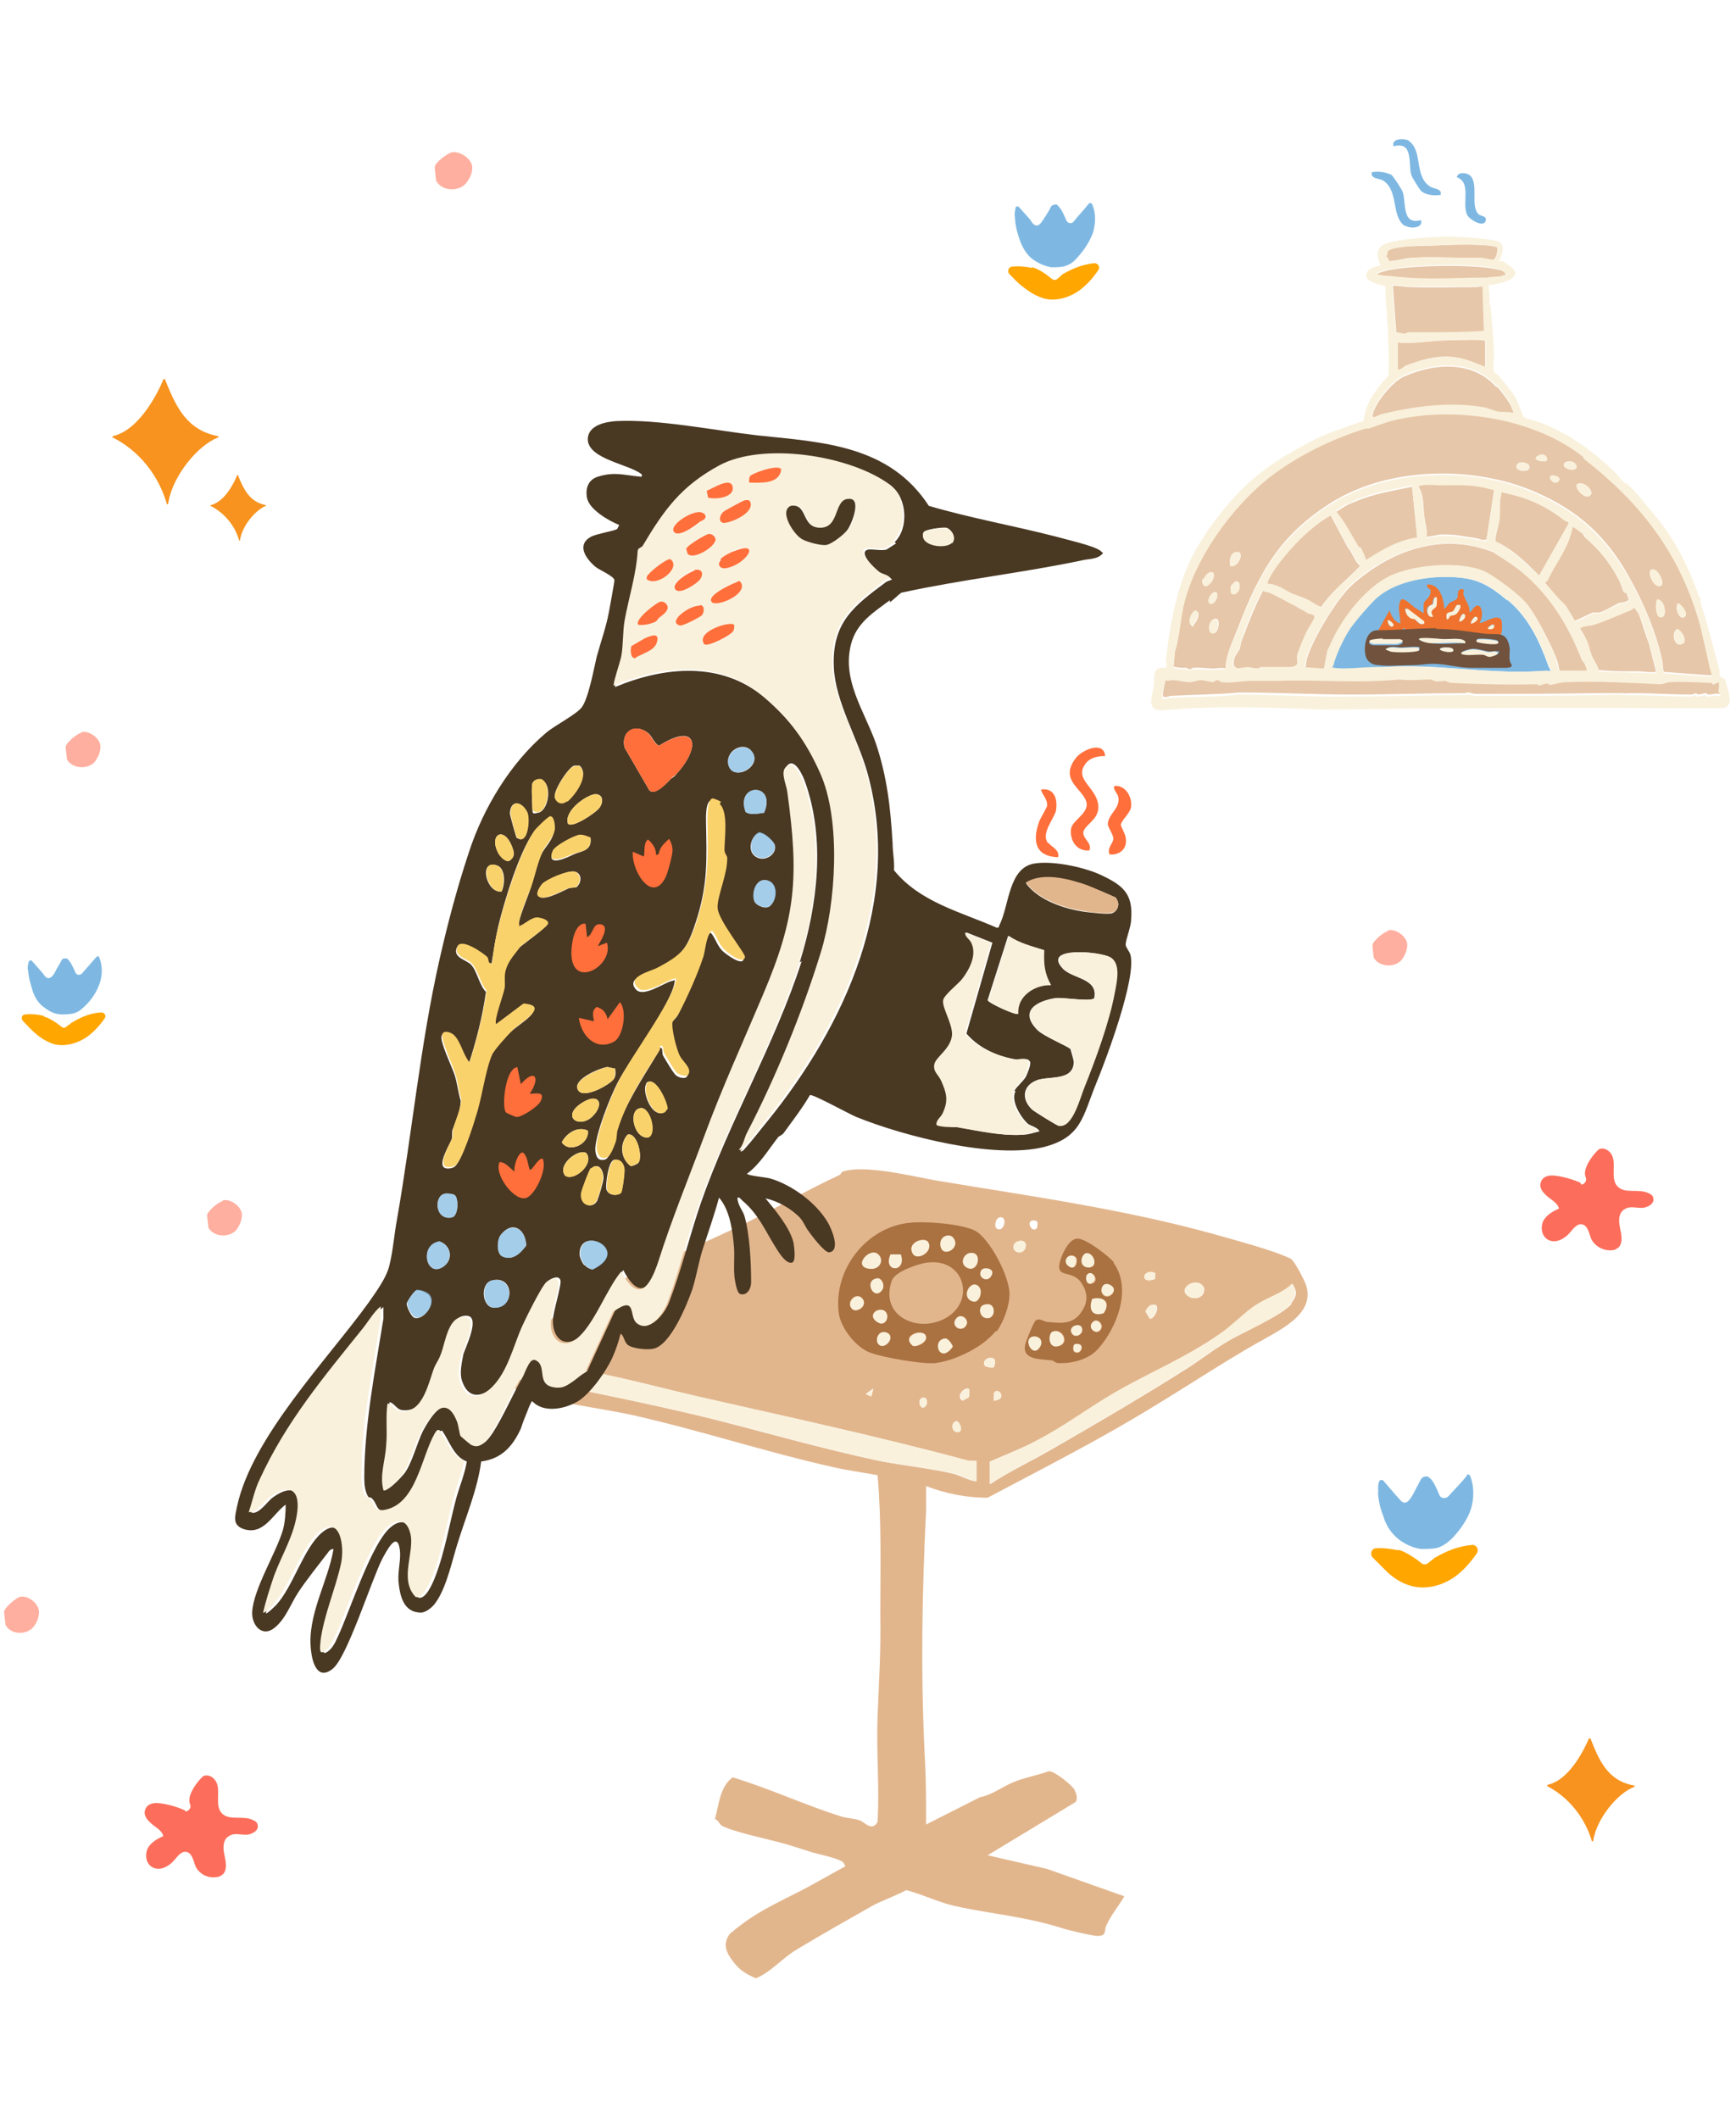 <?xml version="1.0" encoding="UTF-8"?>
<svg id="Layer_1" xmlns="http://www.w3.org/2000/svg" version="1.1" viewBox="0 0 254 310">
  <!-- Generator: Adobe Illustrator 29.1.0, SVG Export Plug-In . SVG Version: 2.1.0 Build 142)  -->
  <defs>
    <style>
      .st0 {
        fill: #ef732e;
      }

      .st1 {
        fill-opacity: .7;
      }

      .st1, .st2 {
        fill: #7eb8e2;
      }

      .st3 {
        fill: #ffa600;
      }

      .st4 {
        fill: #493822;
      }

      .st5 {
        fill: #71523d;
      }

      .st6 {
        fill: #f9f1dc;
      }

      .st7 {
        fill: #fc6e5b;
      }

      .st8 {
        fill: #fad26c;
      }

      .st9 {
        fill: #e2b68d;
      }

      .st10 {
        fill: #ffaf9f;
      }

      .st11 {
        fill: #aa7141;
      }

      .st12 {
        fill: #f7931e;
      }

      .st13 {
        fill: #ff6f3b;
      }

      .st14 {
        fill: #e7c7a9;
      }
    </style>
  </defs>
  <g>
    <path class="st14" d="M231.7,66.9c8.5,6.7,14.2,14.1,17.1,24.6.5,1.8.9,3.9,1.3,5.7,0,.2.5,1.4.3,1.6l-6.9-.5c-.2,0-.2-1.5-.3-1.7-.9-4.2-2.8-8.6-4.9-12.3-3.3-5.9-7.4-9.6-13.6-12.3-9.1-4-22-3.8-30.5,1.9-7,4.6-9.9,9.8-12.9,17.5-.8,2.1-1.9,4.2-2,6.4-.6-.2-1.2,0-1.7,0-.9,0-2-.2-3-.1-.2,0-.4.3-.6.2-.2,0-.3-.2-.4-.2-.6,0-1.3,0-1.9-.2l.2-2.3c.7-2.4.8-5.2,1.5-7.6,1.9-7.1,7.9-15,13.9-19.1,3.8-2.6,8-4.6,12.5-6,.2,0,.4,0,.5,0,1.5-.4,2.9-1,4.5-1.4,8.7-1.8,19.8,0,26.9,5.6h0ZM225,66.7c-.1,0-.3.2-.3.4,0,.3,2.1.8,1.6-.2-.2-.5-.9-.5-1.3-.2h0ZM229.6,67.5c-1,0-1,.8-.2,1.1,1.8.6,1.4-1.2.2-1.1ZM223.7,68.6c.5-.8-1.2-1.3-1.7-.7-.7.9,1.3,1.3,1.7.7ZM228.1,69.9c-.3-.4-1.8-.5-1.1.4.6.7,1.4,0,1.1-.4ZM230.7,70.9c-.3.7,1.5,2.5,2.1,1.4.3-.8-1.4-2.1-2.1-1.4ZM180,82.8c1.2.4,2.4-2.5.7-2-.8.3-.8,1.3-.7,2ZM241.7,83.3c-.9.2.3,2.9,1.3,2.4.7-.3-.4-2.6-1.3-2.4ZM176.1,84.7s-.1,0-.2.1c0,.1,0,.7.2.8.6.8,2.2-1.6,1.2-1.9-.5-.1-1,.6-1.2,1h0ZM180.5,85.3c-.6.5-.4.6-.4,1.4l.2.2c1,.3,1.4-1.5.8-1.8-.4-.2-.4.1-.6.2ZM178,86.7c-.5-.5-1.6,1.1-1,1.6.7.3,1.4-1.2,1-1.6ZM242.5,87.7c-.3.1-.4,2.8.6,2.6.9-.1.5-2.6-.6-2.6ZM245.7,88.3h-.2c-.5.4.1,2.4.9,2,.8-.4-.3-1.6-.7-2ZM174.6,91.4c.5-.4,1.1-1.6.5-2-.6-.1-1.4,1.7-.7,2.2.2.1.2,0,.3-.1h0ZM177.6,90.6c-.7.1-1.1,2,0,2,.6,0,.9-1.4.6-1.9-.1-.2-.3-.2-.5-.2h0ZM246.3,94.1c.6-.5-.3-1.9-.9-2.1-1,.5-.4,3,.9,2.1Z"/>
    <path class="st2" d="M220.6,87.8c3,2.5,4.6,5.9,5.9,9.5,0,.2.4.6.3.9-.7-.1-1.3,0-2,0-7.5.4-15.1-1.2-22.6-.6-1.9,0-4.1.3-6.1.2-.2,0-1.3-.1-1.3-.2,0,0,.2-.2.2-.3.4-1.6,1.5-3.7,2.3-5.1.7-1.1,2.7-3.5,3.7-4.4,2.6-2.6,7.3-3.5,11-3.4,3.9.1,5.6,1,8.5,3.4h0Z"/>
    <path class="st14" d="M251.5,100.8c0,0,.4.7.3.8-.5-.3-1.3,0-1.8,0-.2,0-.3-.2-.4-.2-.3,0-.9.2-1.1.2-.2,0-.3-.2-.3-.2-.2,0-.5.2-.7.2-2.8,0-5.7-.2-8.5-.2s-.4.1-1,0c-1.5,0-3.2,0-4.7,0-5.8.1-11.7.1-17.4.1-.3,0-.9-.2-1.1-.2-.2,0-.4.1-.5.1-5.5,0-11,.2-16.5.2-5.7,0-10.8-.3-16.4-.3-3.4.3-6.6.3-10.1.5-.2,0-.7.3-1.1.1-.2-.2.3-2.3.4-2.7.3.3.9,0,1,0,.8,0,1.8.3,2.6.3.4,0,1.2-.3,1.6-.3.4,0,1.4.3,1.9.3.1,0,.2-.3.6-.3.3,0,.4.2.6.3,1.2.1,3-.2,4.3-.2,1.3,0,2.7,0,4,0,5.8-.1,11.8.4,17.6-.2,1.5.3,3.1,0,4.6,0,0,0,.6.3.9.3.3,0,1.1-.1,1.3-.1.1,0,.6.2.8.3,4.1.2,8.3.3,12.5.2.2,0,.3.2.4.2,0,0,.8-.3,1.1-.3.2,0,.4.2.5.2.8,0,1.6-.3,2.3-.4,4.6-.3,9.3,0,13.9.3.3,0,.9-.2,1.3-.3,1.6-.1,4.1,0,5.7.1.3,0,.6,0,.6.3l.9-.4c0,.3,0,.7,0,1h0Z"/>
    <path class="st14" d="M223.4,84.3c3.8,3.4,6.1,7.3,8,12,.2.6.2.4.5.8,0,.1.4,1,.3,1.1h-4c0,0-.3-1.5-.4-1.7-.8-2.1-3.3-7.1-4.8-8.6-1.1-1.1-4.7-3.9-6.1-4.4-3.6-1.3-9.4-.8-12.9.6-3.9,1.6-7.5,6.2-9.2,10.1-.1.2-.5,1-.5,1.1-.1.3-.5,2.5-.5,2.6l-2.8-.2c0-.1.2-1.4.3-1.6.9-2.8,4.3-8.5,6.5-10.5,5.7-5.1,13.2-7.8,20.7-4.8,1.7,1.1,3.5,2.2,5,3.6h0Z"/>
    <path class="st14" d="M194.7,75.4l2.5,4.7c.7.8,1,2,1.8,2.7-1.9,2-4.1,3.6-5.7,6-.8-.2-1.4-.8-2.1-1.1-.7-.4-1.6-.6-2.3-.9-1.1-.5-2.1-1.3-3.5-1.4-.1-.1.4-1.1.5-1.3.7-1.2,1.9-2.7,2.9-3.8,1.6-1.8,3.7-3.7,5.8-4.9h0Z"/>
    <path class="st14" d="M219,56.5c.6.7,1.3,1.6,1.8,2.4.3.5.5,1,.7,1.5v.2c-.8-.3-1.6,0-2.3-.2-.6-.1-1.4-.5-2-.6-4.8-.9-10.3-.2-15.1,1-.6.1-1.5.9-1.2-.3.4-1.7,2.9-4.7,4.5-5.4,4.5-2,10.1-2.4,13.6,1.6h0Z"/>
    <path class="st14" d="M231.9,78.6c2.2,1.9,3.8,3.9,5.1,6.5.1.2.5,1.6.7,1.6l.2-.2.4,1.2c0,.3-1.2.5-1.4.5-.7.3-2.3,1.3-2.9,1.4-.3,0-.6,0-.9,0-.4.1-2.5,1.2-2.7,1.2l-1.4-2.3c-1.1-1-2.1-2.1-3-3.3,0-.2.3-.2.3-.3,1.3-2.6,3.3-4.9,3.7-7.9.1,0,1.5.9,1.6,1.1.1.1.1.3.2.4h0Z"/>
    <path class="st14" d="M189.8,88.8c.8.4,1,.5,1.8,1,0,0,.8,0,.8.5,0,.3-.9,1.7-1.1,2-.4.8-1.1,2.6-1.4,3.4-.2.5,0,.9,0,1.3-.1.7-1.2.6-1.8.6-1.1,0-2.5,0-3.6,0-.1,0-.3.2-.5.2-.3,0-1.1-.2-1.4-.2-.8,0-2.1.6-2.1-.6,0-1,.6-1.5.9-2.1.1-.3.2-1.1.4-1.5.9-2.4,1.8-4.7,3-7,.4.2.9.2,1.2.4,1.1.5,2.7,1.4,3.9,2h0Z"/>
    <path class="st14" d="M217.1,48.5c-2.7.3-5.5.2-8.2.2-1,0-1.8,0-2.8,0-.1,0-.3.2-.5.2-.3,0-.9-.3-1.3-.2l-.5-6.9c.9,0,1.8.2,2.7.2,3.2.1,6.4,0,9.5,0,.3,0,.8-.2,1,0l.2,6.6h0Z"/>
    <path class="st14" d="M207.4,78.8c-2.8.3-5.2,1.8-7.5,3.3-.2-.6-.5-1.3-.8-1.8,0,0-.2,0-.3-.1-1.1-1.8-2-3.7-3.4-5.3.5-.2,1.1-.7,1.5-.9.3-.2,1.3-.6,1.6-.7,2.6-1.1,5.3-1.5,8.1-2.1l.8,7.8h0Z"/>
    <path class="st14" d="M229.5,76.6l-4.3,7.6c-1.9-1.9-3.9-3.9-6.4-5,0-1.1.5-2.2.6-3.3.1-1,0-2,.1-2.9,0-.3.1-.8.2-1,.2,0,1.1.3,1.3.3,3,.7,5.6,2,8,3.9.2.1.6,0,.5.4Z"/>
    <path class="st14" d="M218.6,71.7l-1.1,7.2c-.6.2-.8,0-1.2-.1-1.8-.3-3.6-.7-5.5-.6-.3,0-2,.4-2.1.3.2-.9-.2-2-.3-3-.2-1.5,0-3-.9-4.4v-.2c1.2-.3,2.4-.1,3.6-.1,1.7,0,3.5,0,5.2.2.8.1,1.6.3,2.3.5h0Z"/>
    <path class="st14" d="M239.8,89.9c.4,1,1,3.1,1.4,4.1.4,1.4.7,2.8,1.1,4.2-.1.3-2.1,0-2.5,0-.5,0-.9,0-1.2,0-1.6,0-3.1,0-4.7-.2-.2-.8-.8-1.5-1.1-2.3-.2-.5-.4-1.4-.6-1.9-.3-.6-.7-1.4-1.1-2,0-.3,1.5-.4,1.7-.5,2-.6,4-1.5,5.9-2.3,0,0,.2-.3.3-.3,0,0,.6.9.7,1Z"/>
    <path class="st14" d="M205.7,53.5c-.4.2-.7.6-1.2.6v-4c2.2.2,4.5-.2,6.8-.3.9,0,5.3-.2,5.8,0,.1,0,.2.1.2.2v3.7c-1.5-.6-3.2-1.3-5-1.5-2.2-.2-4.6.5-6.6,1.3h0Z"/>
    <path class="st14" d="M202.8,37.5s.2-.7.2-.8c0,0,.5-.3.7-.3,1.7-.5,4.7-.4,6.5-.5,2.5-.1,4.9-.2,7.4,0,.2,0,1.4.2,1.5.3,0,.5-.1,1.7-.7,1.8-.4,0-1.4-.2-1.9-.3-.9,0-1.8,0-2.7,0-2.2,0-4.7-.1-6.9,0-1.3,0-2.5.5-3.8.5,0-.4-.4-.7-.4-.7h0Z"/>
    <path class="st14" d="M220.1,40.3c-.3.3-1.9.1-2.3.4-4.6,0-9.3.4-13.9-.2-.8-.1-1.7,0-2.5-.4,0-.1,1.7-.6,1.9-.6,3.3-.7,13-.9,16.1,0,.3,0,1.3.4.8.9Z"/>
    <path class="st14" d="M251.5,99.2c0,.1-.1,0-.2,0h0c0,0,.2,0,.2,0Z"/>
    <path class="st6" d="M219.2,38.2s.6,0,.7,0c0,0,1.4,1,1.5,1.1,1.5,1.6-2.7,2.4-3.6,2.4l.2,2.3c-.3.4.1.6.1.9.2,2.2.4,4.5.5,6.7,0,.5-.2,2.5,0,2.8,0,.1.5.3.6.5.7.8,1.6,1.9,2.2,2.7.7,1.1,1,2.2,1.5,3.4.8.4,1.8.6,2.7.9,4,1.6,7.2,3.9,10.3,6.8.5.5,1.2,1.3,1.7,1.9.1.1.4.1.6.3,1.1,1,2.1,2.3,3.1,3.5,3.5,4,5.5,7.8,7.3,12.9,0,0,.2,0,.2.2,0,.1,0,.5,0,.7,1.1,3.2,1.9,6.7,2.8,9.9,0,.3,0,.5,0,.7,0,.3.5.3.7.5.2.2.8,2.6.8,3,0,.9-.5,1.3-1.3,1.3-2.9,0-5.9,0-8.9,0-16.5-.1-32.9,0-49.4.2-7.6-.3-15.6-.6-23.3.1-2.6.2-1.6-2-1.4-3.5.2-1.3-.4-3,1.8-2.7.2-.4,0-.8,0-1,.4-4.5,1.5-10.3,3.4-14.4,1.7-3.7,5.2-8.4,8.2-11.2,2.7-2.6,5.9-4.6,9.2-6.3,1.5-.8,2.6-1.3,4.1-1.8,1.3-.5,2.7-1,4-1.4.3-2.7,1.9-4.8,3.7-6.7-.1-.5,0-1,0-1.5,0-3.3-.2-7-.5-10.3,0-.2.1-1,0-1.2h0c-.8-.3-2.8-.6-2.8-1.6,0-1,1.3-1.3,2.1-1.5-.4-1-.8-2,.1-2.8,1.2-1.1,7.7-1.3,9.5-1.4,1.3,0,7,.3,7.8.8.9.6.3,2.3-.2,3h0ZM202.8,37.5s.5.3.4.7c1.2,0,2.5-.4,3.8-.5,2.2-.2,4.7,0,6.9,0,.9,0,1.8,0,2.7,0,.5,0,1.5.3,1.9.3.5-.1.6-1.3.7-1.8,0-.1-1.3-.3-1.5-.3-2.5-.2-4.9-.2-7.4,0-1.8,0-4.8,0-6.5.5-.1,0-.6.2-.7.3,0,0-.2.7-.2.8h0ZM220.1,40.3c.5-.4-.6-.8-.8-.9-3.1-1-12.8-.7-16.1,0-.2,0-1.9.5-1.9.6.8.4,1.7.3,2.5.4,4.6.6,9.3.2,13.9.2.4-.2,2,0,2.3-.4ZM217.1,48.5l-.2-6.6c-.2-.1-.7,0-1,0-3.1,0-6.3,0-9.5,0-.9,0-1.8-.2-2.7-.2l.5,6.9c.4,0,1,.2,1.3.2.2,0,.4-.2.5-.2,1.1,0,1.8,0,2.8,0,2.7,0,5.5,0,8.2-.2h0ZM205.7,53.5c2-.8,4.5-1.4,6.6-1.3,1.8.1,3.4.8,5.1,1.5v-3.7c-.2-.1-.2-.2-.3-.2-.5-.2-4.9,0-5.8,0-2.2,0-4.5.6-6.8.3v4c.5,0,.8-.4,1.2-.6h0ZM219,56.5c-3.5-4-9.1-3.5-13.6-1.6-1.6.7-4.1,3.7-4.5,5.4-.3,1.3.6.4,1.2.3,4.8-1.2,10.3-1.9,15.1-1,.6.1,1.4.5,2,.6.7.1,1.5,0,2.2.2v-.2c-.2-.5-.4-1-.6-1.5-.5-.8-1.2-1.7-1.8-2.4h0ZM231.7,66.9c-7-5.6-18.2-7.4-26.9-5.6-1.6.3-3.1.9-4.5,1.4-.1,0-.3,0-.5,0-4.5,1.4-8.7,3.4-12.5,6-6,4.1-12,12-13.9,19.1-.7,2.4-.7,5.2-1.5,7.6l-.2,2.3c.6.2,1.3.2,1.9.2.1,0,.3.2.4.2.2,0,.4-.2.6-.2,1,0,2,.1,3,.1.6,0,1.1-.2,1.7,0,0-2.2,1.2-4.4,2-6.4,3-7.7,5.9-12.9,12.9-17.5,8.6-5.7,21.5-5.9,30.5-1.9,6.2,2.7,10.2,6.4,13.6,12.3,2.1,3.7,4,8.1,4.9,12.3,0,.3.1,1.6.3,1.7l6.9.5c.2-.1-.3-1.3-.3-1.6-.4-1.8-.9-3.9-1.3-5.7-2.9-10.6-8.6-18-17.1-24.6h0ZM218.6,71.7c-.8-.2-1.6-.4-2.3-.5-1.7-.3-3.5-.2-5.2-.2-1.2,0-2.3-.2-3.5.1v.2c.7,1.4.6,2.9.8,4.4.1.9.5,2,.3,3,0,0,1.8-.3,2.1-.3,1.8-.1,3.7.3,5.5.6.5,0,.7.3,1.2.1l1.1-7.2h0ZM207.4,78.8l-.8-7.8c-2.7.6-5.5,1-8.1,2.1-.4.2-1.3.6-1.6.7-.5.2-1,.7-1.5.9,1.4,1.6,2.3,3.5,3.4,5.3,0,0,.2,0,.3.1.3.5.6,1.3.8,1.8,2.3-1.5,4.7-2.9,7.5-3.3h0ZM229.5,76.6c0-.3-.3-.3-.5-.4-2.4-1.9-5-3.2-8-3.9-.2,0-1-.4-1.3-.3,0,.2-.1.8-.2,1,0,.9,0,2-.1,2.9-.2,1.1-.6,2.1-.6,3.3,2.5,1.2,4.4,3.2,6.4,5l4.3-7.6ZM194.7,75.4c-2.1,1.2-4.2,3.1-5.8,4.9-.9,1-2.2,2.6-2.9,3.8-.1.2-.7,1.2-.5,1.3,1.3,0,2.3.8,3.5,1.4.7.3,1.6.6,2.3.9.7.3,1.3.9,2.1,1.1,1.5-2.4,3.7-4,5.7-6-.8-.8-1.1-1.9-1.8-2.7l-2.5-4.7h0ZM231.9,78.6c0,0,0-.3-.2-.4-.2-.1-1.5-1.2-1.6-1.1-.5,3-2.5,5.3-3.7,7.9,0,0-.3.1-.3.3,1,1.1,1.9,2.3,3,3.3l1.4,2.3c.3,0,2.3-1.1,2.7-1.2.3,0,.6,0,.9,0,.6-.2,2.2-1.1,2.9-1.4.1,0,1.3-.2,1.4-.5l-.4-1.2-.2.2c-.2,0-.6-1.4-.7-1.6-1.3-2.6-2.9-4.6-5.1-6.5h0ZM223.4,84.3c-1.5-1.4-3.3-2.5-5-3.6-7.4-2.9-15-.3-20.7,4.8-2.1,2-5.5,7.6-6.5,10.5,0,.2-.4,1.5-.3,1.6l2.8.2c0,0,.4-2.2.5-2.6,0-.1.4-.8.5-1.1,1.7-3.8,5.3-8.5,9.2-10.1,3.5-1.4,9.3-1.9,12.9-.6,1.4.5,5,3.2,6.1,4.4,1.5,1.5,4,6.5,4.8,8.6,0,.2.3,1.6.4,1.7h4c.2,0-.2-.9-.3-1.1-.3-.5-.3-.2-.5-.8-1.9-4.7-4.2-8.5-8-12h0ZM220.6,87.8c-2.9-2.4-4.6-3.3-8.5-3.4-3.7-.1-8.4.8-11,3.4-1,1-3,3.3-3.7,4.4-.9,1.4-1.9,3.6-2.3,5.1,0,.1-.1.2-.2.3,0,.1,1.1.2,1.3.2,2,0,4.1-.3,6.1-.2,7.6-.5,15.1,1,22.6.6.6,0,1.3-.2,2,0,.1-.4-.3-.7-.3-.9-1.4-3.6-2.9-7-5.9-9.5h0ZM189.8,88.8c-1.2-.6-2.8-1.5-3.9-2-.4-.2-.9-.2-1.2-.4-1.2,2.2-2.2,4.6-3,7-.1.4-.2,1.2-.4,1.5-.3.6-.9,1.1-.9,2.1,0,1.2,1.4.6,2.1.6.3,0,1.1.2,1.4.2.3,0,.4-.2.5-.2,1.2,0,2.5,0,3.6,0,.6,0,1.7,0,1.8-.6,0-.4-.1-.8,0-1.3.3-.8,1-2.6,1.4-3.4.2-.4,1.1-1.7,1.1-2,0-.5-.7-.5-.8-.5-.8-.5-1-.6-1.8-1h0ZM239.8,89.9c0-.1-.6-1-.7-1-.1,0-.2.2-.3.3-2,.8-3.9,1.7-5.9,2.3-.2,0-1.7.2-1.7.5.4.5.8,1.3,1.1,2,.2.5.4,1.4.6,1.9.3.7.8,1.5,1.1,2.3,1.6.2,3.1.1,4.7.2.3,0,.7,0,1.2,0,.4,0,2.3.2,2.5,0-.3-1.4-.7-2.8-1.1-4.2-.3-1.1-.9-3.1-1.4-4.1ZM251.5,99.2h-.2c0,0,.2.1.2,0ZM251.5,100.8c0-.3,0-.7,0-1l-.9.4c0-.3-.3-.3-.6-.3-1.6-.1-4.2-.2-5.7-.1-.3,0-1,.3-1.3.3-4.5-.2-9.3-.5-13.9-.3-.7,0-1.6.3-2.3.4-.1,0-.2-.2-.5-.2-.3,0-1,.3-1.1.3-.1,0-.2-.2-.4-.2-4.2.1-8.4,0-12.5-.2-.2,0-.7-.2-.8-.3-.2,0-1,.1-1.3.1-.2,0-.8-.3-.9-.3-1.4,0-3,.2-4.6,0-5.9.6-11.8,0-17.6.2-1.3,0-2.7,0-4,0-1.3,0-3.1.4-4.3.2-.2,0-.3-.2-.6-.3-.4,0-.5.2-.6.3-.4,0-1.5-.3-1.9-.3-.4,0-1.2.3-1.6.3-.8,0-1.8-.3-2.6-.3-.2,0-.7.2-1,0-.1.4-.6,2.5-.4,2.7.4.2.8-.1,1.1-.1,3.4-.2,6.7-.1,10.1-.5,5.6,0,10.7.4,16.4.3,5.5,0,11-.2,16.5-.2.2,0,.3-.1.5-.1.2,0,.8.2,1.1.2,5.8,0,11.7,0,17.4-.1,1.6,0,3.3-.2,4.7,0,.6,0,.7,0,1,0,2.8,0,5.7.2,8.5.2.2,0,.6-.2.7-.2,0,0,.1.2.3.2.2,0,.9-.2,1.1-.2.1,0,.2.2.4.2.4,0,1.2-.3,1.8,0,.1-.1-.2-.7-.3-.8h0Z"/>
    <path class="st2" d="M206.1,20.6c2.1,1.4.8,5,3,6.6.7.5,1.4.3,1.7.9v.4c-.9.2-2.2,0-2.8-.5-.2-.1-1.5-2.2-1.5-2.4-.5-1.5.4-5-2.6-4.2-.4-1.2,1.6-1.2,2.3-.8Z"/>
    <path class="st2" d="M205.6,33.1c-2.1-1.4-.9-5-3.1-6.6-.7-.5-1.4-.2-1.8-.9v-.4c.9-.2,2.2,0,2.9.4.2.1,1.5,2.1,1.6,2.4.6,1.5-.2,5,2.7,4.2.4,1.2-1.6,1.3-2.3.8Z"/>
    <path class="st2" d="M213.2,25.8c.2-.7,1.4-.5,1.8-.2,1.5,1.2,0,4.6,1.4,5.8.3.2,1.1.2,1,.8-.2,1.2-2.3,0-2.7-.7-.9-1.7.7-4.8-1.6-5.6Z"/>
    <path class="st0" d="M211.3,89c.1.2.6-.7.8-.8.4-.3,1-.3,1.2-.9,0-.4-.1-.9.4-1.1.7-.2.4.5.4.7.2.8,1,1.7.9,2.6h.2c1.4-2.3,2.1.3,1.3,1.6.3.3,2.7-1.6,3.2-.3.1.3.1,1.8-.1,2-.5.5-2.4.2-3.1.3-2.4.1-4.9.3-7.2.2-1.6,0-2.8,0-3.8-1.4-.4,0-.3.7-.6.8-.2,0-.3-.1-.5-.1-.2,0-.4.2-.5.2-.1,0-.7,0-.8,0-.3,0-.7-.3-.7-.3-.1,0-.6.4-.9,0l1.8-3.2c.3.8.7,1.7,1.6,1.9,0-1-.5-2.3,0-3.3.3-.8,1.7.7,2.1,1,.1,0,1.2.8,1.3.8,0-.4,0-1,0-1.4.2-.6.9-.8,1-1.6.1-.9-.6-.4-.5-1.2h.2c1.6,0,2.2,2,2.3,3.3h0ZM210.2,87.5c-.5-.6-.6.8-.6.8-.1.2-.4.2-.6.4-.5.5-.1,1.7.6,1.5-.7-1.1.3-1,.5-1.6,0-.2.2-1,0-1.1ZM213.6,88.5c-.1,0-.2-.1-.4,0-.2.1-.4.8-.6.9-.4.3-1.2,0-.9,1.2.3,0,.3-.3.5-.5.2-.2.5,0,.9-.3.2-.2.8-1.1.5-1.3ZM205.9,89h-.3c0,.5.2,1,.5,1.2.3.3.7.2.9.4.3.2.7,1,1.3.6v-.3s-2.5-1.9-2.5-1.9h0ZM214.3,89.9c-.4-.5-.8.7-.8,1,.4.1,1.1-.6.8-1ZM215.2,91.2c.3,0,1-.4,1-.7-.3-.8-1,.3-1,.7ZM203.1,90.7c-.2.3.3,1.3.7.9.3-.3-.5-.9-.7-.9ZM217.7,91.9c.3.1.7,0,.9-.2v-.3c-.2-.3-.9.4-.9.4Z"/>
    <path class="st6" d="M205.9,89l2.5,1.9v.3c-.7.4-1.1-.5-1.4-.6-.2-.1-.6,0-.9-.4-.3-.2-.5-.8-.5-1.1h.3c0,0,0,0,0,0Z"/>
    <path class="st6" d="M210.2,87.5c.1.1,0,.9,0,1.1-.2.6-1.2.5-.5,1.6-.8.3-1.1-1-.6-1.5.2-.2.5-.2.6-.4,0,0,.1-1.4.6-.8Z"/>
    <path class="st6" d="M213.6,88.5c.3.3-.3,1.1-.5,1.3-.4.3-.7.2-.9.3-.2.2-.2.5-.5.5-.3-1.3.5-.9.9-1.2.2-.2.4-.8.6-.9.1,0,.2,0,.4,0Z"/>
    <path class="st6" d="M215.2,91.2c0-.4.8-1.5,1-.7,0,.3-.7.8-1,.7Z"/>
    <path class="st6" d="M214.3,89.9c.3.4-.4,1.1-.8,1,0-.2.4-1.4.8-1Z"/>
    <path class="st6" d="M203.1,90.7c.2,0,1.1.7.7.9-.4.3-.9-.6-.7-.9Z"/>
    <path class="st6" d="M217.7,91.9c0,0,.7-.8.9-.4v.3c-.2.3-.6.3-.9.2Z"/>
    <path class="st6" d="M241.7,83.3c.8-.2,2,2.1,1.3,2.4-1,.5-2.1-2.2-1.3-2.4Z"/>
    <path class="st6" d="M230.7,70.9c.6-.7,2.4.6,2.1,1.4-.6,1.1-2.3-.7-2.1-1.4Z"/>
    <path class="st6" d="M242.5,87.7c1.1,0,1.4,2.4.6,2.6-1,.2-.9-2.5-.6-2.6Z"/>
    <path class="st6" d="M246.3,94.1c-1.2.9-1.8-1.6-.9-2.1.6.2,1.5,1.7.9,2.1Z"/>
    <path class="st6" d="M180,82.8c0-.8-.1-1.8.7-2,1.6-.5.5,2.4-.7,2Z"/>
    <path class="st6" d="M176.1,84.7c.2-.4.7-1.1,1.2-1,1,.2-.6,2.7-1.2,1.9,0-.1-.2-.7-.2-.8,0,0,.1,0,.2-.1h0Z"/>
    <path class="st6" d="M177.6,90.6c.2,0,.4,0,.5.2.3.5,0,1.9-.6,1.9-1,0-.6-1.9,0-2h0Z"/>
    <path class="st6" d="M223.7,68.6c-.4.6-2.3.2-1.7-.7.5-.6,2.1-.1,1.7.7Z"/>
    <path class="st6" d="M180.5,85.3c.1-.1.2-.4.6-.2.6.2.2,2.1-.8,1.8l-.2-.2c0-.7-.2-.9.4-1.4Z"/>
    <path class="st6" d="M174.6,91.4c0,0,0,.3-.3.1-.7-.4.1-2.3.7-2.2.6.4,0,1.7-.5,2h0Z"/>
    <path class="st6" d="M229.6,67.5c1.3-.1,1.7,1.7-.2,1.1-.9-.3-.8-1,.2-1.1Z"/>
    <path class="st6" d="M245.7,88.3c.4.3,1.5,1.5.7,2-.7.4-1.3-1.5-.9-2h.2Z"/>
    <path class="st6" d="M178,86.7c.4.4-.4,1.9-1,1.6-.6-.5.6-2.1,1-1.6Z"/>
    <path class="st6" d="M225,66.7c.4-.3,1.1-.3,1.3.2.5,1-1.5.4-1.6.2,0-.2.2-.3.3-.4h0Z"/>
    <path class="st6" d="M228.1,69.9c.3.4-.5,1.1-1.1.4-.8-1,.7-.9,1.1-.4Z"/>
    <path class="st5" d="M210.1,92c2.5,0,4.7.4,7.1.7,2,.2,3.3-.5,3.7,2.2,0,.4-.1,1.2,0,1.7,0,.5.9,1-.5,1.1-1.1,0-3.8,0-5.1,0-1.9,0-3.8-.6-5.7-.6-.8,0-1.9.2-2.7.2-1.6,0-3.6.2-5.2,0-.9,0-1.7-.5-1.9-1.4-.3-1.2,0-3.6,1.6-3.7,2.9,0,5.8-.3,8.8-.3h0ZM214.3,94.1v-.2c0-.1,0-.2-.1-.2-.5-.4-2.2-.2-2.9-.2-.5,0-3.6-.3-3.7,0,.3.4,1.4.5,1.9.6,1.6.2,3.2,0,4.8,0h0ZM216.1,93.6c0,.2.2.3.3.3.2,0,3.5.7,2.7-.2-.2-.2-2.8-.4-3-.2h0ZM202.3,93.6c-.3,0-1.7.1-1.9.3-.3.3.4.5.6.5.5,0,2.8,0,3.3,0,.7,0,1.4-.5.5-.7-.4,0-2-.1-2.5,0h0ZM211.4,94.7c-2.3.2,1.7,1.2,1.2.3-.1-.3-.9-.3-1.2-.3ZM219.1,95.3c-.4-.2-.8.1-1.3,0-.7-.1-1.5-.4-2.3-.4-.4,0-2.8.6-1,.8.7,0,1.8-.1,2.7,0,.3,0,.5.3.9.3.2,0,1.1-.2,1.2-.5v-.3c0,0,0,0,0,0ZM207.7,95.1c0,0,0-.3,0-.4,0-.2-2.3,0-2.6,0-.8,0-1.6-.3-2.3.2,0,0,.6.3.7.3.5.1,4,.2,4.3-.2h0Z"/>
    <path class="st6" d="M214.3,94.1c-1.6-.2-3.3,0-4.8,0-.5,0-1.5-.2-1.9-.6.1-.4,3.2,0,3.7,0,.7,0,2.4-.2,2.9.2,0,0,.2.1.2.2v.2c0,0,0,0,0,0Z"/>
    <path class="st6" d="M219.1,95.3v.3c0,.2-.9.5-1.1.5-.4,0-.6-.2-.9-.3-.9-.1-2,.1-2.7,0-1.7-.2.6-.8,1-.8.8,0,1.6.2,2.3.4.5,0,.9-.2,1.3,0h0Z"/>
    <path class="st6" d="M202.3,93.5c.5,0,2.1,0,2.5,0,.9.2.2.6-.5.7-.5,0-2.8,0-3.3,0-.2,0-.8-.2-.6-.5.2-.2,1.6-.3,1.9-.3h0Z"/>
    <path class="st6" d="M207.7,95.1c-.3.4-3.8.4-4.3.2,0,0-.7-.3-.7-.3.7-.5,1.6-.2,2.3-.2.4,0,2.5-.2,2.6,0,0,0,0,.3,0,.4h0Z"/>
    <path class="st6" d="M216.1,93.6c.2-.2,2.8,0,3,.2.8.8-2.4.3-2.7.2-.2,0-.4-.1-.4-.3h0Z"/>
    <path class="st6" d="M211.4,94.7c.3,0,1.1,0,1.2.3.5.9-3.5,0-1.2-.3Z"/>
  </g>
  <path class="st7" d="M231.2,173s0,0,0,0c-.9-.4-1.9-.7-2.9-.9-.6-.1-1.2-.2-1.7-.1-.6.1-1.1.5-1.2,1.1-.2.8.5,1.5,1.1,2,.6.5,1.4.9,1.6,1.7-.9.4-1.8.9-2.3,1.8-.4.9-.3,2.1.6,2.7,1.1.7,2.5,0,3.4-1.1.4-.5,1-1.2,1.6-1.1.9.1,1.1,1.3,1.4,2.1.5,1.1,1.8,1.8,3,1.7.4,0,.8-.2,1.1-.5.4-.5.4-1.2.3-1.9-.1-.6-.3-1.3-.3-1.9,0-.7.2-1.4.8-1.7.7-.5,1.6-.2,2.5-.2.8,0,1.9-.6,1.7-1.4,0-.3-.3-.6-.6-.7-1.4-.8-3.5.1-4.6-1-.6-.6-.6-1.4-.6-2.2,0-.8.1-1.6-.2-2.3-.3-.7-1.1-1.3-1.9-1-.4.2-2.6,2.7-2,4.1.3.7-.4,1.1-.6,1.1h0Z"/>
  <path class="st7" d="M27,264.8s0,0,0,0c-.9-.4-1.9-.7-2.9-.9-.6-.1-1.2-.2-1.7-.1-.6.1-1.1.5-1.2,1.1-.2.8.5,1.5,1.1,2,.6.5,1.4.9,1.6,1.7-.9.4-1.8.9-2.3,1.8-.4.9-.3,2.1.6,2.7,1.1.7,2.5,0,3.4-1.1.4-.5,1-1.2,1.6-1.1.9.1,1.1,1.3,1.4,2.1.5,1.1,1.8,1.8,3,1.6.4,0,.8-.2,1.1-.5.4-.5.4-1.2.3-1.9-.1-.6-.3-1.3-.3-1.9,0-.7.2-1.4.8-1.7.7-.5,1.6-.2,2.5-.2.8,0,1.9-.6,1.7-1.4,0-.3-.3-.6-.6-.7-1.4-.8-3.5.1-4.6-1-.6-.6-.6-1.4-.6-2.2,0-.8.1-1.6-.2-2.3-.3-.7-1.1-1.3-1.9-1-.4.2-2.6,2.7-2,4.1.3.7-.4,1.1-.6,1.1h0Z"/>
  <g>
    <path class="st12" d="M24.1,55.4c1.5,3.7,3,7.5,7.8,8.4.1,0,.1.2,0,.2-2.9,1.1-6.7,5.6-7.3,9.7,0,.1-.2.1-.2,0-1.2-4.2-4.1-7.8-7.9-9.7-.1,0,0-.2,0-.2,4.1-.9,6.9-7,7.4-8.3,0-.1.2,0,.2,0Z"/>
    <path class="st12" d="M34.8,69.5c.8,1.9,1.6,3.9,4.1,4.4,0,0,0,0,0,.1-1.5.6-3.5,2.9-3.8,5.1,0,0-.1,0-.1,0-.6-2.2-2.2-4.1-4.2-5.1,0,0,0-.1,0-.1,2.2-.5,3.6-3.6,3.9-4.4,0,0,0,0,.1,0h0Z"/>
  </g>
  <path class="st12" d="M232.7,254.3c1.2,3,2.4,6.2,6.4,6.9.1,0,.1.2,0,.2-2.4.9-5.5,4.6-6,7.9,0,.1-.2.1-.2,0-1-3.4-3.4-6.4-6.5-8,0,0,0-.2,0-.2,3.4-.7,5.6-5.7,6.1-6.8,0,0,.1,0,.2,0Z"/>
  <path class="st10" d="M2.9,233.6c1.2-.3,2.8,1,2.8,2.2s-.6,1.9-.8,2.2c-1,1.2-3.3,1.2-4.1-.3,0,0-.2-1.7-.2-1.9,0-.6,1.7-2,2.3-2.2Z"/>
  <path class="st10" d="M11.9,107.1c1.2-.3,2.8,1,2.8,2.1s-.6,1.9-.8,2.2c-1,1.2-3.3,1.1-4.1-.3,0,0-.2-1.7-.2-1.8,0-.6,1.7-2,2.3-2.1Z"/>
  <path class="st10" d="M203.1,136.1c1.2-.3,2.8,1,2.8,2.1s-.6,1.9-.8,2.2c-1,1.2-3.3,1.1-4.1-.3,0,0-.2-1.7-.2-1.8,0-.6,1.7-2,2.3-2.1Z"/>
  <path class="st10" d="M32.6,175.6c1.2-.3,2.8,1,2.8,2.1s-.6,1.9-.8,2.2c-1,1.2-3.3,1.1-4.1-.3,0,0-.2-1.7-.2-1.8,0-.6,1.7-2,2.3-2.1Z"/>
  <path class="st10" d="M66,22.3c1.3-.3,3.1,1,3.1,2.2s-.7,2-.9,2.3c-1.1,1.3-3.6,1.2-4.4-.4,0,0-.2-1.8-.2-1.9,0-.7,1.9-2.1,2.5-2.2Z"/>
  <g>
    <path class="st9" d="M184.4,196.2c-5.3,3-10.4,6.4-15.7,9.6-7.8,4.8-16.1,9-24.2,13.3-3.1,0-6.1-.6-9-1.7,0,1.2,0,2.4,0,3.6-.6,12.2-.8,23.6-.2,35.8.2,3.4.2,6.7.2,10.1l7.9-4c1.7-.3,3.2-1.5,4.9-2.2,1.7-.7,3.5-1,5.2-1.6.8,0,3.3,2,3.7,2.7.3.6.5,1.2.2,1.8l-12.9,7.8,8.7,2,11.3,4c-.8,1.4-1.9,2.7-2.6,4.2-.4.8.1,1.6-1.3,1.6-.8,0-4.6-.9-5.4-1.2-5.5-1.7-10.2-2-15.6-3.2-2.2-.5-4.7-1.7-7-2.3-1.5.8-3.2,1.4-4.8,2.2-3.5,2-7.8,4.4-11.4,6.6-2,1.2-3.6,3.2-5.8,4.1-1.4-.6-2.4-1.2-3.3-2.4-1-1.3-1.6-2.5-.6-4,.2-.3,2.6-2.1,3.1-2.4,2.7-1.8,5.7-3.1,8.5-4.6,1.8-1,3.6-2,5.4-3-.2-.3-.2-.5-.5-.7-.9-.5-3.1-1-4.3-1.3-1.2-.4-2.5-.8-3.8-1.2-2-.6-8.3-1.9-9.6-2.8-.2-.2-.5-.8-.9-.9.6-2.1.7-4.7,2.6-6.1,5.3,1.6,10.4,4,15.8,5.7.9.3,2,.3,2.8.6.8.3,1.8,1.7,2.6.2.3-5.1-.2-10.3,0-15.4.2-5.2.5-9.5.4-14.8,0-6.9.2-13.7-.4-20.5-2.2-.4-4.4-.7-6.6-1.2-9.8-2.2-19.5-5.4-29.3-7.6-5.5-1.2-12.2-1.8-17.5-4-.4-.2-1.6-.8-1.8-1.2l-.2-3.9c.6-.2.7-.8,1.1-1.1,1.9-1.6,5.9-3.3,8.2-4.8,1.2-.7,1.5-1.2,3.1-2,7-3.7,14.9-6.9,22.1-10.3,5.3-2.5,10.1-5.4,15.3-7.8.3-.1.2-.4.5-.5,3.1-1.1,10.3.7,13.7,1.3,13.8,2.3,27.7,4.2,41.2,8,3.1.9,7.8,2.1,10.6,3.4.6.3,2,3.1,2.3,3.9,1.4,4.3-4,6.6-7,8.4h0ZM145.8,179.7c1,.7,1.6-1.4.8-1.6-.9-.3-1.2,1.3-.8,1.6ZM151.7,179.7c0,0,.3-1-.1-1.1-1.7-.5-.8,1.9.1,1.1ZM148.9,181.6c-.7.2-.8,1.1-.2,1.5,1.5.7,2.1-2.1.2-1.5ZM169,186.2c-1.9-.7-2.3,1.8,0,.9v-.9h0ZM173.6,189.4c.9.9,2.7.6,2.6-.9-.7-1.9-3.8-.3-2.6.9ZM188.9,190.7c.8-1.1,1-1.6.2-2.9-1.4,1.4-3.5,2-5.1,3-1.7,1.1-3.6,3-5.4,4.3-5,3.5-10.2,5.6-15.4,8.6-3.8,2.2-7.5,5-11.4,7-2.1,1.1-4.7,2.1-6.9,3.1v3.3c2.7-1.8,5.7-3.2,8.5-4.8,6.6-3.8,13.3-7.7,19.8-11.8,2.1-1.3,4.1-2.9,6.3-4.2,2.1-1.3,8.2-3.9,9.5-5.6h0ZM168.5,190.9c-.3,0-.8.7-.8,1l.6,1c.7.1,1.7-2.4.3-2ZM145.4,200c1-2.2-2.1-1.4-1.3-.2,0,.1,1.1.4,1.3.2ZM142.9,213.7c-.4,0-.8,0-1.2,0-13.3-3.6-26.7-6.5-40-9.5-7.3-1.7-14.6-3.8-22.1-4.6-.9-.1-3.7-.7-4.3-.5-.2,0-.3.2-.3.3-.6,3.2,1.4,2.2,3.4,2.6,8.4,1.7,16.9,3.4,25.1,5.4,8.4,2.1,16.6,4.5,25.1,6.3,3.5.7,7.6,1.1,10.9,1.9,1.1.3,2.1.9,3.2,1.1v-3ZM127.8,203.1l-1.1.8.8.3.3-1.2h0ZM141.8,203.3c-.4-.7-2.1.9-1,1.6l.9-.5c.1-.2.2-.9,0-1.1h0ZM145.4,204.9c2.3-.2.4-2.3,0-1v1ZM134.9,204.5c-.6.2-.4,1.5.2,1.4.7-.1.8-1.7-.2-1.4ZM139.9,207.9c-.8.2-.7,1.8.4,1.6.6-.2,0-1.7-.4-1.6Z"/>
    <path class="st6" d="M142.9,213.7v3c-1.2-.2-2.2-.9-3.3-1.1-3.4-.9-7.4-1.2-10.9-1.9-8.5-1.8-16.8-4.3-25.1-6.3-8.3-2-16.8-3.7-25.1-5.4-2-.4-4,.6-3.4-2.6,0-.2.2-.3.3-.3.6-.2,3.4.4,4.3.5,7.4.8,14.8,2.9,22.1,4.6,13.3,3.1,26.7,5.9,40,9.5.4.1.8,0,1.2,0Z"/>
    <path class="st6" d="M188.9,190.7c-1.3,1.7-7.4,4.4-9.5,5.6-2.1,1.3-4.2,2.8-6.3,4.2-6.5,4.1-13.2,8-19.8,11.8-2.8,1.6-5.8,3-8.5,4.8v-3.3c2.2-.9,4.8-1.9,6.9-3.1,3.9-2,7.6-4.8,11.4-7,5.2-3,10.4-5.1,15.4-8.6,1.8-1.2,3.6-3.2,5.4-4.3,1.7-1.1,3.7-1.6,5.1-3,.8,1.3.6,1.8-.2,2.9h0Z"/>
    <path class="st6" d="M173.6,189.4c-1.2-1.2,1.9-2.8,2.6-.9,0,1.5-1.8,1.8-2.6.9Z"/>
    <path class="st6" d="M148.9,181.6c1.9-.6,1.3,2.2-.2,1.5-.7-.3-.5-1.2.2-1.5Z"/>
    <path class="st6" d="M168.5,190.9c1.4-.4.4,2.2-.3,2l-.6-1c0-.3.5-.9.8-1Z"/>
    <path class="st6" d="M145.4,200c-.2.1-1.2-.1-1.3-.2-.8-1.2,2.3-2,1.3.2Z"/>
    <path class="st6" d="M141.8,203.3c.1.2,0,.9,0,1.1l-.9.5c-1.1-.7.6-2.3,1-1.6h0Z"/>
    <path class="st6" d="M169,186.2v.9c-2.3.9-1.9-1.6,0-.9Z"/>
    <path class="st6" d="M139.9,207.9c.5-.1,1.1,1.4.4,1.6-1.1.2-1.3-1.4-.4-1.6Z"/>
    <path class="st6" d="M145.4,204.9v-1c.4-1.3,2.3.8,0,1Z"/>
    <path class="st6" d="M134.9,204.5c1-.3.9,1.2.2,1.4-.6.1-.8-1.2-.2-1.4Z"/>
    <path class="st6" d="M127.8,203.1l-.3,1.2-.8-.3,1.1-.8Z"/>
    <path class="st11" d="M145.7,194.7c-1.9,2.4-5.9,4.3-8.8,4.7-1.9.2-7.6-.8-9.5-1.5-2.1-.7-4.5-3.7-4.7-6-.7-6.3,4.1-12.3,10.2-13,2.3-.3,7.6.1,9.7,1.1,2.2,1.1,5.2,6.9,5.1,9.4,0,1.6-.9,4.1-1.9,5.4h0ZM139.4,181c-.5-.5-1.9-.2-1.8,1.2.2,2,3.1.3,1.8-1.2ZM135.8,181.7c-.5-.8-3.1,0-2.3,1.6.6,1.3,3.2-.2,2.3-1.6ZM128.6,183.6c-1.2-1.4-4,1.7-1.4,2,1.4.2,2.1-1.1,1.4-2ZM141.9,183.3c-.9.1-1.5,1.4-.5,2.1,1.7,1.1,2.5-2.4.5-2.1ZM131.8,183.5h-1.5c-1.1,2.7,2.4,2.7,1.5,0ZM135.6,184.7c-1.3.2-4.6,1.3-5.1,2.6-1.9,5.3,3.9,7.8,7.9,5.5,4.4-2.5,2.7-8.8-2.7-8.1h0ZM143.6,185.8c-.6,1,.8,1.9,1.4.9.7-1.2-1.1-1.4-1.4-.9ZM128.4,187c-2,.2-.6,3.3.6,1.8.6-.7,0-1.9-.6-1.8ZM143.2,188.2c-1.2-1.2-2.8,1.6-.8,2.2.9.3,1.5-1.5.8-2.2ZM124.7,191.5c.7.6,2.3-.4,1.5-1.5-.9-1.2-2.6.5-1.5,1.5ZM143.9,190.9c-.8.3-.6,1.7.3,1.9,1.6.4,1.7-2.7-.3-1.9ZM128.8,191.6c-.9,0-1.5.9-.7,1.6,1.7,1.5,2.5-1.6.7-1.6ZM141.2,194.1c.9-.9-.5-2.2-1.3-1.2-.8,1,.5,2,1.3,1.2ZM128.5,196.6c.9,1.1,2.8-1.2,1.1-1.7-1-.3-1.6,1.1-1.1,1.7ZM135.4,195.3c-.6-1-3.7.1-1.8,1.6.7.2,2.4-.7,1.8-1.6ZM138.3,195.8c-2,.2-.8,3.9,1.1,1.2-.1-.4-.7-1.3-1.1-1.2Z"/>
    <path class="st6" d="M128.6,183.6c.8.9,0,2.2-1.4,2-2.6-.3.2-3.4,1.4-2Z"/>
    <path class="st6" d="M135.8,181.7c.8,1.4-1.7,2.9-2.3,1.6-.8-1.6,1.8-2.4,2.3-1.6Z"/>
    <path class="st6" d="M141.9,183.3c2-.3,1.2,3.1-.5,2.1-1-.6-.4-1.9.5-2.1Z"/>
    <path class="st6" d="M143.2,188.2c.7.7,0,2.4-.8,2.2-2-.5-.3-3.4.8-2.2Z"/>
    <path class="st6" d="M139.4,181c1.4,1.5-1.5,3.2-1.8,1.2-.2-1.4,1.3-1.8,1.8-1.2Z"/>
    <path class="st6" d="M135.4,195.3c.5.9-1.1,1.7-1.8,1.6-1.8-1.4,1.2-2.5,1.8-1.6Z"/>
    <path class="st6" d="M138.3,195.8c.4,0,1,.8,1.1,1.2-1.9,2.7-3.2-1-1.1-1.2Z"/>
    <path class="st6" d="M131.8,183.5c.9,2.7-2.7,2.7-1.5,0h1.5Z"/>
    <path class="st6" d="M143.9,190.9c2-.7,1.9,2.3.3,1.9-.9-.2-1.1-1.6-.3-1.9Z"/>
    <path class="st6" d="M128.4,187c.6,0,1.2,1.1.6,1.8-1.2,1.5-2.7-1.6-.6-1.8Z"/>
    <path class="st6" d="M124.7,191.5c-1-.9.6-2.6,1.5-1.5.8,1-.9,2.1-1.5,1.5Z"/>
    <path class="st6" d="M128.8,191.6c1.8,0,1,3.1-.7,1.6-.8-.7-.2-1.5.7-1.6Z"/>
    <path class="st6" d="M128.5,196.6c-.5-.6,0-2,1.1-1.7,1.7.5-.2,2.8-1.1,1.7Z"/>
    <path class="st6" d="M141.2,194.1c-.8.8-2.1-.3-1.3-1.2.7-1,2.2.3,1.3,1.2Z"/>
    <path class="st6" d="M143.6,185.8c.3-.5,2.2-.3,1.4.9-.6,1-2.1.1-1.4-.9Z"/>
    <path class="st6" d="M159.8,190c1.6-.5,2.7.5,1.7,2.1-1.6.7-2.3-.5-1.7-2.1Z"/>
    <path class="st6" d="M151.2,195.5c.9-.1,1.5.6,1,1.5-1.1,1.9-2.7-1.3-1-1.5Z"/>
    <path class="st6" d="M161.3,189.2c-.4-.6,0-1.8,1-1.4,1.7.7-.2,2.6-1,1.4Z"/>
    <path class="st6" d="M159.9,193.3c.6-.5,1.7.5,1,1.3-.7.8-2.1-.5-1-1.3Z"/>
    <path class="st6" d="M153.9,194.8c1.4-.6,2.6,1.6,1,2.1-1.7.5-1.6-1.9-1-2.1Z"/>
    <path class="st6" d="M159,183.3c1.3,0,1.9,2.4,0,2.1-1.4-.3-.8-2,0-2.1Z"/>
    <path class="st6" d="M157.3,183.9c.4.3.1,2.2-1.1,1.3-1-.7.2-2.1,1.1-1.3Z"/>
    <path class="st6" d="M158.3,194.2c.4,1.1-1.2,1.8-1.6.6-.3-.9,1.3-1.3,1.6-.6Z"/>
    <path class="st6" d="M159,186.3c.6-.7,1.9.9.7,1.4-.9.4-1-1-.7-1.4Z"/>
    <path class="st6" d="M157.1,197.6c-.1-.1-.2-1,.3-1.1,1.6-.2.7,2-.3,1.1Z"/>
    <path class="st11" d="M162.9,184.7c2.8,3.8.5,9.6-2.3,12.7-1.4,1.5-3.8,2.1-5.8,2-.4,0-.6-.4-1-.4-1.5-.2-4.3,0-3.8-2.3.1-.5,1.2-3.2,1.5-3.5.6-.5,1.2.2,1.9.2,2.1.2,3.7.3,4.9-1.6,1-1.5.8-2.9-.2-4.3-1.4-1.8-3.7-.4-3-3,.3-1.1,1.4-3.5,2.7-3.3,1.2.1,4.4,2.5,5.2,3.5h0ZM159,183.3c-.7,0-1.3,1.8,0,2.1,1.8.3,1.2-2.1,0-2.1ZM157.4,183.9c-.9-.8-2.1.5-1.1,1.3,1.2.9,1.5-1,1.1-1.3ZM159.1,186.4c-.4.4-.2,1.7.7,1.4,1.2-.5,0-2.1-.7-1.4ZM161.3,189.3c.8,1.2,2.7-.7,1-1.4-1-.4-1.4.8-1,1.4ZM159.8,190c-.6,1.5,0,2.7,1.7,2.1,1.1-1.6,0-2.5-1.7-2.1ZM160,193.3c-1.1.8.3,2.1,1,1.3.7-.8-.4-1.8-1-1.3ZM158.3,194.2c-.3-.7-1.8-.3-1.6.6.3,1.2,2,.5,1.6-.6ZM154,194.8c-.7.3-.7,2.7,1,2.1,1.6-.5.4-2.7-1-2.1ZM151.2,195.5c-1.7.2-.1,3.4,1,1.5.5-.8-.1-1.6-1-1.5ZM157.1,197.7c1,.9,1.9-1.3.3-1.1-.5,0-.4.9-.3,1.1Z"/>
    <path class="st4" d="M130.2,87.8c-2.4,1.8-4.9,3.3-5.7,6.5-1.3,5.2,1.9,9.6,3.6,14.3,1.7,5,2.2,9.6,2.5,14.8,0,1.3.3,2.6.2,3.9,3.8,4.7,9.8,6.1,15,8.4.4,0,.3,0,.4-.3,1.5-2.9,1.3-8.6,5.3-9.1,2.7-.4,7.5.6,10,1.9,2.9,1.4,4.3,2.7,4,6.3,0,1.1-.8,2.9-.8,3.7,0,.4.6,1,.7,1.5.9,3.4-3.6,15.4-5.1,19-1.9,4.7-2.1,7.7-7.6,9.1-7.3,1.8-20.5-1.6-27.4-4.4-1-.4-6.4-3.4-6.8-3.2-1.1,1.9-2.5,3.7-3.8,5.5-.2.3-.5.4-.8.6-1.5,1.9-2.7,4-4.6,5.4.1.3,2.7.5,3.4.7,3.1.9,6.7,3.5,8.4,6.4.5.8,2,4.2.2,4.4-.7,0-2.5-2.4-3-3.1-.4-.5-.7-1.3-1.2-1.9-1.3-1.4-3.3-2.5-5.1-2.9,1.4,1.7,3.6,4.3,4.1,6.5.1.6.4,2.7-.2,2.9-1,.3-2.2-1.9-2.7-2.7-1.4-2.3-2.3-4.4-4.5-6.3-.3-.2-.4-.6-.8-.5,0,1,.7,1.8,1,2.6.8,2.7,1,6.9,1,9.8,0,.9-.6,2-1.6,1.7-.5-.2-.7-1.7-.8-2.2-.2-1.4,0-3.2-.1-4.6-.2-2.4-.6-5.5-2.2-7.3-.7,2.6-1.6,5.1-2.4,7.6-.6,1.9-.9,3.9-1.5,5.8-.8,2.3-3.2,8.2-5.7,8.7-.9.2-3.1,0-3.8-.6-.5-.5-.5-1.3-1-1.6-.3,1.2-.7,2.4-1.2,3.5-.9,2-3.1,5.1-4.9,6.3-1.9,1.2-5.1,1.9-6.8.1h-.1c-.4.7-.6,1.4-.9,2.1-.3.7-.5,1.3-.7,1.9-1.2,2.6-2.8,4.4-5.8,4.8-.5,3.9-2.1,7.7-3.3,11.5-.9,2.7-1.7,6.9-3.4,9.2-.4.6-1.4,1.4-2.1,1.4-2.6,0-3.1-2.5-3.3-4.6-.1-1.6.4-3.2.2-4.6-.4-2.9-2,.3-2.6,1.4-1.6,3.2-5.1,14.3-7.2,16-2.2,1.8-3-.8-3.2-2.7-.6-5.1,2.5-10,3.3-14.8-.4,0-.6.2-.8.5-1.3,1.7-3.3,4.2-4.4,5.9-1.1,1.7-1.8,3.8-3.4,5.1-1.8,1.5-3.4-.3-3.3-2.3.2-3.4,3.5-8.6,4.5-12,.3-1.1.4-2.5.4-3.7-1.9,1.4-3.2,4.5-6.1,3.6-1.8-.6-1.3-1.9-1-3.4,2.2-10.1,13.2-21.4,19.2-29.7,1.1-1.6,2.7-3.7,3.1-5.6.5-2,.7-4.6,1.1-6.7,2.2-12.6,3.4-25.5,6.2-37.9,1.2-5.3,2.6-10.6,4.3-15.7,2.1-6.5,6.1-13.1,11.3-17.5,1.3-1.1,4.3-2.6,5.2-3.7,1-1.3,1.8-5.7,2.2-7.4.6-2.2,1.4-4.4,1.8-6.6.1-.6.8-4.3.8-4.6,0-.6-2.2-1.5-2.8-2-1.4-1.2-2.8-3.2-.6-4.4.8-.4,3.2-.8,3.8-1.1,0,0,.3-.6.3-.6-1.5-.6-4.3-2.2-4.7-3.9-.3-1.5.2-2.8,1.7-3.2,2.3-.7,3.7-.2,5.8,0,.3,0,.6.2.5-.3-1.8-1.5-7.8-2.2-7.9-5.1,0-2.1,2.6-2.6,4.2-2.7,6.2-.3,14.5,1.4,20.7,2.1,9.5,1,19.2,1.4,25,10.3,6.1,1.8,12.4,2.9,18.6,4.5,1.4.4,5.4,1.3,6.4,2,.2.1.3.3.5.4-.8,1-2.1.8-3.2,1.1-8.6,1.8-17.6,2.8-26.3,4.7-.6.4-1.1,1-1.7,1.4h0ZM130.9,79.3c2.1-2,1.8-6.5-.5-8.2-5.8-4.3-18.6-6.3-25-2.8-5.6,3-8,6.4-11.2,11.8-.1.2-.6.3-.7.7-.2,3.4-1.3,6.8-1.9,10.1-.3,1.5-.2,3.6-.5,5.3,0,.6-1.3,4.1-1.1,4.3,7.2-3,15.5-3.8,21.8,1.5,3.9,3.3,6.3,6.6,8.4,11.3,3.1,6.9,2.3,19.1.1,26.2-2.7,8.7-6.7,18.3-10.8,26.4-.4.7-.5,1.8-1.2,2.5.4.1.5-.2.8-.5,1-1.1,2.2-2.7,3.2-3.9,11.4-14.1,19.8-32.4,14.6-51-1.4-5-4.7-10.4-4.9-15.4-.3-6.6,3-9,7.7-12.5.2-.1.5-.2.8-.3-.3-.5-1.2-.6-1.6-.9-.7-.5-3.5-3.1-1.9-3.5.8-.1,1.9.2,2.7,0,0,0,1.4-.9,1.4-.9ZM139.3,79.4c.6-.7,0-1.9-.8-2.2-.5-.1-3.2.2-3.4.7-.6,1.9,3.3,2.4,4.2,1.4h0ZM98.2,113.9c.3-.2.6-.4.8-.7,3.7-4.1,2.9-7.6-2.6-4.1-.9-.6-1-1.6-1.9-2.1-1.9-1.2-3.7.3-3.1,2.4l3.6,6.2c.8.9,2.6-1.1,3.2-1.7ZM109.8,109.7c-1.2-1.2-3.8.2-3.2,2.3.8,2.5,5.4-.1,3.2-2.3ZM117,140.8c2.6-8.3,3.8-18,.8-26.4-.3-.9-1.6-3.8-2.7-2.3-.7.8.2,2.7.3,3.6,1.7,12.4,1.3,18.3-3.6,29.7-3,7.1-6,13.4-8.6,20.7-2.3,6.2-4.7,12-6.7,18.3-1.1,3.7-2.8,6.2-5.3,1.4-2.1,2.6-3.9,7.9-6.6,9.9-2.2,1.6-3.8-.2-3.7-2.6,0-1.1,1.3-5.2,1.1-5.8-.2-.8-1.3-.3-1.7,0-.7.5-3.1,5.4-3.6,6.5-1.3,2.9-2.1,6.6-4.4,8.9-1.8,1.8-3.8,2-4.7-.7-.4-1.2,0-2.8.2-3.9.3-1,2.4-5.2.7-5.6-2.6-.4-3,3.6-3.7,5.4-.2.6-.7,1.2-.9,1.8-.9,2.2-1.6,6.8-4.8,6.6-1.1,0-1.2-.9-2.1-1.2-.3,2,0,4.1-.2,6.1-.2,2.2-1,4.4-.4,6.6.4.4,2.5-1.9,2.8-2.3,1.1-1.5,1.8-4.4,2.7-6.2,1.2-2.2,3.5-5.8,5.2-1.7.3.6.4,2,.6,2.3,0,0,1.5,1.2,1.6,1.3,1.3.6,2.1-.6,2.8-1.6,1.6-2.5,2.9-5.6,4.4-8.2.3-.5,1.1-3.2,2.2-2.6,1.8.9-.3,3.9,3.1,4,1.8,0,2.7-1.5,4.1-2.2l4.1-8.9c3.5-2.5,2.3.6,3.4,1.6,1.7,1.7,3.9-1.2,4.5-2.8,1.8-4.7,3-9.7,4.6-14.4,4.2-12.1,10.9-23.4,14.8-35.5h0ZM83,117.2c1.1-1,3.3-3.9,1.8-5.2-.3,0-.5,0-.8,0-.9.3-3.2,3.9-2.8,4.7.4.9,1.2.9,1.8.4h0ZM77.9,114.6c-.2.6,0,3.1,0,3.9s.5.4.8.4c1.5-.2,2.2-4,.6-4.8-.5-.3-1.3,0-1.4.6h0ZM111.8,118.9c1.9-4.5-4.3-4.4-2.7-.1.8.5,1.8.2,2.7.1ZM83.1,120.5c.7.7,4-1.6,4.5-2.2.8-.9.7-2.3-.7-2.1-1.4.3-4.4,2.5-3.8,4.3h0ZM105.3,117.6c-.3-.3-.8-.4-1.2-.5-.9,0-.8,2.6-.8,3.1.1,5.6.3,9.2-1.5,14.7-1.3,4-2.1,4.9-5.7,6.9-1,.5-4.7,1.2-3,3,1.1,1.1,4-1,5.2-1.3.3,0,.5-.4.4.2-.5,3.2-6.5,11.2-8.3,14.6-1.1,2.1-3.2,7.4-3.3,9.7,0,1,.3,2,1.5,1.6.5-.2,1.1-1.7,1.3-2.3.2-.6.1-1.3.3-1.8,1.3-4.1,3.8-7.7,6-11.4.2-.2.2-.5.2-.8.7-.2.4.6.6,1.1.3.5,1.5,2.6,1.9,2.9.3.3,1.3.6,1.6.2.7-.9-.7-1.9-1.2-2.7-.5-1-1.3-4.1-1.1-5,0-.3.7-.8.9-1.2,1.3-2.5,2.6-5.7,3.6-8.3.4-1,.5-2.7,1-3.6.2-.3.3-.3.5,0,.5.7.8,1.7,1.5,2.4.4.4,2.9,2.3,3.1,1.2,0-.5-3.9-5.5-4-7.2,0-1.7,1.5-4.9,1.4-7.4,0-.3-.3-.7-.4-1.1,0-1.7.5-5.5-.7-6.7h0ZM75.7,122.6c1.4,1,1.9-2.6,1.4-3.7-.6-1.6-2.4-2.1-2.5.1,0,.2.9,3.5,1,3.6h0ZM75.9,135.5c-.3-.5,1.5-4.7,1.7-5.5.5-1.5,1-3.7,1.6-5,.5-1.1,1.7-2,1.9-3.6,0-.5,0-1.9-.7-1.8-.3,0-2,1.7-2.3,2.1-2.2,3.1-4.3,10.1-5.2,13.8-.4,1.8-.7,3.7-1,5.6-.7.2-.4-.5-.7-.9-.6-.6-3.9-2.9-4.4-1.5-.5,1.4,1.4,1.7,2.1,2.4.9.9,1.2,3,2.2,4-.5,3.6-1.4,7.1-2.5,10.5-.9-1.1-1.2-3.1-2.3-4-.4-.4-1.6-.8-1.7,0-.2.9,1.5,4.4,1.9,5.6.4,1.2.5,2.5.9,3.8,0,1.5-.7,2.9-1.2,4.3-.1.4,0,.9-.1,1.3-.2.7-2.3,3.9-.9,4.3.4.1,1.1,0,1.4-.3.9-.8,2.5-5.7,2.9-7,.8-2.6,1.4-6.9,2.3-9.1.3-.8,2.3-3,3-3.6,1.1-1.1,5.7-3.6,1.6-3.9l-4,3c-.3-.4,1.1-4.3,1.2-5.1.1-.7,0-1.8.2-2.8.4-1.4,1.4-2.4,2.2-3.5.6-.5,3.9-2.9,4-3.3.1-.7-1.2-1-1.7-.9-.9,0-1.7,1-2.6,1.3h0ZM111.3,121.8c-1.2,0-2.3,2.7-.6,3.6,1.2.7,2.9-.4,2.7-1.6,0-.6-1.5-1.9-2.1-1.9h0ZM74.7,125.8c.7-.6.5-1.2.2-2-1.2-3-3.3-1.7-2.1.8.3.6,1.3,1.8,1.9,1.2ZM86.4,122.6c-.6-.2-.9-.5-1.6-.4-.8,0-3.6,1.6-3.9,2.3-1.1,2.5,2.2.9,3,.5,1.1-.5,2.7-.5,2.5-2.3h0ZM73.4,130.4c.5-1,.6-3.4-.7-3.8-2.8-.9-1.5,4.2.7,3.8ZM84.4,129.7c.6-.4.9-1.9-.3-2.2-1-.2-4,1.1-4.7,1.8-.3.3-.8,1-.7,1.5.3,1.4,3.5-.4,4.4-.8.4-.2,1.2-.1,1.4-.3ZM163.3,131.4c-.2-.2-3.7-1.7-4.2-1.8-2.7-.9-6.5-2-9-.4,1.8,2.5,5.7,3.8,8.7,4.2.9.1,3.2.4,3.9.2.9-.3,1.2-1.5.6-2.1h0ZM112.7,132.5c1-.9,1.1-3.3-.4-3.7-1.7-.5-2.4,1.9-1.9,3.1.3.6,1.7,1.2,2.3.6ZM148.4,159.6c.3-.6,1.4-1.5,1.7-2.1.2-.4.8-1.8.6-2.2-.4-.7-1.4-.2-1.9-.3-2.7-.4-5.5-1.6-7.4-3.8l3.8-13.3-3.8-1.5c0,.6.6.9.9,1.5.9,1.7-.3,4-1.4,5.4-.6.7-2.6,2.3-2.7,3-.2,1.1,1.4,3.3,1.3,5-.1,2.1-2.4,3.3-2.6,4.4-.2,1.1.6,1.5,1,2.4.8,1.8,1.1,2.9.2,4.8-.3.6-1,.8-.9,1.6,0,.3,2.5.3,3,.4,3,.5,6.4,1.3,9.5,1.1.7,0,1.6-.3,2.4-.5-.3-.6-1.3-.8-1.7-1.1-1-.9-2.6-3.4-1.8-4.8h0ZM153.7,144.1c-1-1.7-1.1-3.2-1-5.1-1.8-.6-3.6-.9-5.2-2.1l-3,9.4c0,.4,4.2,2.3,4.4,2-.2-2.5,2.4-4.3,4.7-4.2h0ZM156.6,153.4c0,0,.5,1.7.5,1.9,0,3-3.9,2-5.6,2.8-2,.9-2,2.9-.4,4.3.4.3,3.6,2.3,3.8,2.3,1.9.3,3.1-4.3,3.7-5.7,1.7-4,3.6-9.4,4.4-13.7.3-1.6,1-4.4-.7-5.3-1.5-.8-9.9-1.6-6.8,1.7,1.4,1.5,5.2,1.4,4.6,4.3-.4.6-4.5-.1-5.6,0-2.8.4-5.5,1.9-2.7,4.7.9.9,4.5,2.4,4.7,2.7h0ZM90,156.3c-.4,0-.8-.2-1.2-.2-.9.1-4.9,1.7-4.3,3.2.6,1.8,5.1-.8,5.4-1.6.2-.4.2-.9.1-1.4h0ZM94.6,158.5c-.8.9.7,5.2,2.6,4.2l.4-.5c0-1-1.9-5.1-3.1-3.7h0ZM86.6,163.4c2-1.9,1-3.8-1.7-1.9s-.2,3.6,1.7,1.9ZM93.8,162.1c-2,.1-1.1,4.5,1,4.3,1.3-.3.4-4.4-1-4.3ZM86,165.4c-1.4-.7-3.1.3-3.8,1.7,1.1,1.7,4.1.2,3.8-1.7ZM93.4,170.1c.7-.8-.2-4.6-1.6-4.1-1.2,1.4-1,3.5.5,4.6.2,0,1-.3,1.1-.5ZM82.7,172c1.3.8,4.3-1.7,3.1-3.3-1.1-.8-4.4,1.7-3.1,3.3ZM89.8,169.7c-.8.2-1.2,3.5-1.1,4.2.2,1,1.6,1.1,2.1.6.3-.3.6-2.8.5-3.3,0-.9-.7-1.8-1.6-1.5h0ZM86.5,170.9c-.3.2-1.4,3.3-1.4,3.7-.2,1.8,1.7,2.3,2.3,1,.2-.5.9-2.7.9-3.3,0-1.1-.7-2.3-1.7-1.4ZM66.6,174.9c-.2-.3-1.1-.3-1.4-.3-1.8.2-1.6,4,.9,3.5,1-.2,1-2.7.5-3.2h0ZM73.3,180.6c-.6.7-.7,2.8.2,3.2,1.5.7,2.7-.5,3.5-1.6-.1-2.4-2-3.7-3.7-1.6ZM85.6,185.1c.2.3.8.6,1.1.6,5.8-2.8-2-6.6-1.9-2.2,0,.4.4,1.3.7,1.6ZM64.3,181.6c-3.1.5-1.9,5.6.7,3.6,1.4-1.1.9-3.1-.7-3.6ZM72,187.3c-1.8.4-1.5,3.9.2,4,3.2.2,3.1-4.8-.2-4ZM61,188.7c-.4.1-1.4,1.6-1.5,2,0,.5.7,2,1.2,2.1,1.3.3,3.2-2.1,2-3.4-.3-.3-1.3-.8-1.8-.6h0ZM53.9,219c-.5-.8-.6-1.8-.6-2.8,0-7.7,1.6-15.8,2.8-23.3,0-.6,0-1.2,0-1.7-1.1.9-1.8,2.2-2.6,3.2-5.7,7.1-11.3,13.6-15.1,22.1-.7,1.4-1.1,3.3-1.6,4.8,1.2.2,2.3-1.7,3.2-2.3,2.5-1.8,4.3-1.2,3.9,2.2-.4,3.4-2.3,6.3-3.4,9.4-.6,1.7-1.2,3.6-1.6,5.4.1.2,1.4-1.1,1.5-1.2,2.5-2.7,4-8.3,6.7-10.6,3.1-2.6,3.6,2.3,3.2,4.6-.8,3.7-2.4,7.5-3,11.3,0,.4-.3,1.8.3,1.7.9-.4,1.4-1.4,1.8-2.3,1.8-3.8,5-14,7.9-16.2,1.4-1.1,2.6-.7,3.1,1,.8,2.7-1.7,6.8.8,9.4,1.1.4,2.2-2.3,2.5-3.1,1.4-3.6,2.1-7.9,3.1-11.6.5-1.7,1.2-3.4,1.5-5.2-1.9-.7-2.5-2.9-3.6-4.5-.4,0-.5.2-.7.5-2,3.5-2.8,10.5-7.5,11.2-1.6.2-1.2-1.1-2.2-1.9h0Z"/>
    <path class="st13" d="M161.6,110.6c-1.1,0-2.3.3-2.9,1.3-1.5,2.3,2,3.4,2,6.2,0,1.9-2.1,2.6-2.2,3.7,0,1,1.3,1.5.9,2.6-1.8.2-2.9-1.4-2.7-3.1.1-1.2,2.4-2.2,2.3-3.7-.2-2.1-4.2-3.3-1.6-6.7.9-1.2,4.1-2.6,4.3-.3h0Z"/>
    <path class="st13" d="M162.3,124.9c-.3-.9.6-1.6.6-2.2,0-.7-.9-1.7-.8-2.3.2-1.5,1.9-2.2,1.5-3.9,0-.3-1.4-1.8,0-1.5,1.2.2,2,1.6,1.9,2.9,0,1-1.5,2.1-1.5,2.8,0,.2.6,1.2.7,1.8.3,1.6-.8,2.6-2.3,2.5h0Z"/>
    <path class="st13" d="M153.3,123.2c.5.7,1.8,1.1,1.5,2.2-3.2-.1-3.8-2.2-2.8-5.1.2-.6,1.2-2.2,1.2-2.4.1-1-.7-1.6-.9-2.4,1.9-.3,2.5,1.3,2.2,3.1-.3,1.2-2.2,3.3-1.2,4.7h0Z"/>
    <path class="st6" d="M130.9,79.3c0,0-1.4.9-1.4.9-.8.2-1.9-.1-2.7,0-1.7.3,1.2,3,1.9,3.5.5.3,1.3.4,1.6.9-.2,0-.6.1-.8.3-4.6,3.5-8,5.9-7.7,12.5.2,5.1,3.6,10.5,4.9,15.4,5.1,18.7-3.3,36.9-14.6,51-1,1.2-2.1,2.8-3.2,3.9-.2.2-.3.6-.8.5.7-.7.8-1.8,1.2-2.5,4.2-8.1,8.1-17.6,10.8-26.4,2.2-7.1,3-19.3-.1-26.2-2.1-4.7-4.5-8-8.4-11.3-6.3-5.3-14.6-4.5-21.8-1.5-.2-.1,1-3.7,1.1-4.3.3-1.6.2-3.7.5-5.3.6-3.3,1.7-6.7,1.9-10.1,0-.4.5-.5.7-.7,3.2-5.4,5.7-8.8,11.2-11.8,6.4-3.5,19.2-1.5,25,2.8,2.3,1.7,2.6,6.2.5,8.2ZM109.6,70.6c1.6,0,4.4.2,4.7-1.9-.3-.9-4.3.5-4.6,1-.1.3-.1.6-.1.9h0ZM103.4,71.8l.2,1c1.1.3,3.9,0,3.6-1.6-.2-1.5-3,.3-3.8.6h0ZM124,73c-2,.4-1.1,4.3-4,4.2-2.7-.1-1.7-3.7-4.2-3.2-1.8.8.5,4.3,1.7,4.9.7.4,2.8,1,3.6.8.8-.3,2.5-1.6,3-2.2.7-.9,2.1-4.9,0-4.5ZM108.9,73.2c-.3,0-2.9,1.5-3.1,1.7-.6.6-.6,1.7.2,1.6,1.1,0,4.3-1.5,3.8-3-.2-.5-.5-.4-.9-.3h0ZM103,75.1c-.9-.9-5.1,1.6-4.3,2.7.6.9,3.1-.9,3.7-1.4.2-.2,1.5-.5.7-1.3ZM103.7,78.1c-.5,0-3.2,1.7-3.3,2.2l.2.7c.8,1,4.2-1,4.1-2.1,0-.5-.5-.9-1-.8ZM105.4,81.8c-.6.7,0,1.4.8,1.2,2.8-.5,5.2-4,1.2-2.5-.4.2-1.8,1-2.1,1.2ZM94.6,84.7c1.4,1.3,5.2-1.7,3.5-2.9-.5,0-2.7,1.8-3.2,2.2-.2.2-.4.3-.3.7h0ZM101.5,83.4c-.6.2-3.4,1.8-2.8,2.7.6.9,3.2-.8,3.6-1.4.7-.9.3-1.7-.9-1.4ZM104.3,88.2c1.2.4,5.1-1.4,4.1-3-.3-.4-.4-.1-.7,0-.6.2-4.9,2.1-3.4,3h0ZM96.4,90.4c.5-.4,1.3-.9,1.3-1.6,0-.5-.5-.8-1-.8-.5,0-4,2.8-3.3,3.4.7,0,1.7,0,2.4-.4.4-.2.4-.5.6-.6ZM102.4,88.5c-1.5,0-4.9,2.4-2.9,2.9.5.1,2.9-1.1,3.2-1.5.4-.5.4-1.4-.3-1.5ZM107.4,91.4c-.4-.6-5.6.9-4.4,2.8.4.7,4-1.2,4.3-1.9.1-.2.2-.7.1-.9h0ZM92.4,94.5c-.2.3-.2,1.9.5,1.8.9-.7,2.8-1,3.2-2.3.5-1.6-.8-1-1.8-.6-.3.1-1.9,1-1.9,1.1h0Z"/>
    <path class="st6" d="M117,140.8c-3.9,12.1-10.5,23.4-14.8,35.5-1.7,4.7-2.8,9.8-4.6,14.4-.6,1.6-2.7,4.4-4.5,2.8-1.1-1,.1-4.1-3.4-1.6l-4.1,8.9c-1.5.7-2.4,2.3-4.1,2.2-3.3-.2-1.3-3.1-3.1-4-1-.5-1.9,2.1-2.2,2.6-1.6,2.6-2.8,5.7-4.4,8.2-.7,1-1.5,2.2-2.8,1.6-.1,0-1.5-1.2-1.6-1.3-.2-.3-.3-1.7-.6-2.3-1.7-4.1-4-.5-5.2,1.7-1,1.8-1.7,4.7-2.7,6.2-.3.4-2.4,2.7-2.8,2.3-.6-2.2.3-4.4.4-6.6.2-2-.1-4.1.2-6.1.9.2,1,1.1,2.1,1.2,3.2.1,3.9-4.4,4.8-6.6.3-.6.7-1.2.9-1.8.7-1.8,1.1-5.9,3.7-5.4,1.7.3-.4,4.6-.7,5.6-.3,1.2-.6,2.8-.2,3.9,1,2.7,2.9,2.5,4.7.7,2.3-2.3,3.1-6,4.4-8.9.5-1.1,2.9-6,3.6-6.5.4-.3,1.5-.8,1.7,0,.2.6-1,4.7-1.1,5.8-.2,2.4,1.5,4.2,3.7,2.6,2.6-2,4.4-7.3,6.6-9.9,2.5,4.8,4.2,2.2,5.4-1.4,2-6.3,4.4-12.1,6.7-18.3,2.7-7.3,5.6-13.6,8.6-20.7,4.9-11.5,5.3-17.3,3.6-29.7-.1-1-1-2.8-.3-3.6,1.2-1.5,2.4,1.5,2.7,2.3,3,8.4,1.9,18.1-.8,26.4h0Z"/>
    <path class="st6" d="M53.9,219c1,.8.6,2.1,2.2,1.9,4.8-.7,5.5-7.7,7.5-11.2.2-.3.3-.6.7-.5,1.1,1.6,1.8,3.8,3.6,4.5-.3,1.8-1,3.4-1.5,5.2-1,3.7-1.7,8-3.1,11.6-.3.8-1.4,3.5-2.5,3.1-2.5-2.6,0-6.7-.8-9.4-.5-1.8-1.6-2.1-3.1-1-2.9,2.1-6.1,12.4-7.9,16.2-.4.9-.9,1.9-1.8,2.3-.6.2-.3-1.3-.3-1.7.5-3.8,2.2-7.6,3-11.3.5-2.3,0-7.2-3.2-4.6-2.7,2.3-4.2,7.8-6.7,10.6-.1.2-1.4,1.4-1.5,1.2.4-1.8,1-3.6,1.6-5.4,1.2-3.2,3-6,3.4-9.4.4-3.4-1.4-4-3.9-2.2-.9.6-2,2.5-3.2,2.3.5-1.5.9-3.4,1.6-4.8,3.9-8.5,9.4-15,15.1-22.1.8-1,1.6-2.4,2.6-3.2,0,.6,0,1.2,0,1.7-1.1,7.5-2.9,15.6-2.8,23.3,0,1,.1,2,.6,2.8h0Z"/>
    <path class="st6" d="M148.4,159.6c-.8,1.4.8,3.9,1.8,4.8.4.3,1.4.6,1.7,1.1-.7.1-1.6.4-2.4.5-3.1.2-6.5-.6-9.5-1.1-.5,0-2.9,0-3-.4,0-.7.6-1,.9-1.6.9-1.9.6-3-.2-4.8-.4-.9-1.2-1.3-1-2.4.2-1.1,2.5-2.3,2.6-4.4,0-1.7-1.5-3.9-1.3-5,.1-.7,2.1-2.3,2.7-3,1.1-1.4,2.3-3.6,1.4-5.4-.3-.6-.9-.8-.9-1.5l3.8,1.5-3.8,13.3c1.8,2.1,4.7,3.3,7.4,3.8.5,0,1.5-.4,1.9.3.2.4-.4,1.8-.6,2.2-.3.6-1.4,1.5-1.7,2.1h0Z"/>
    <path class="st6" d="M156.6,153.4c-.2-.3-3.8-1.8-4.7-2.7-2.9-2.8-.1-4.3,2.7-4.7,1.1-.1,5.2.6,5.6,0,.6-2.9-3.2-2.8-4.6-4.3-3-3.3,5.3-2.5,6.8-1.7,1.7.9,1,3.7.7,5.3-.8,4.3-2.8,9.7-4.4,13.7-.6,1.4-1.7,6-3.7,5.7-.3,0-3.5-2-3.8-2.3-1.6-1.3-1.6-3.4.4-4.3,1.7-.8,5.6.2,5.6-2.8,0-.2-.4-1.8-.5-1.9h0Z"/>
    <path class="st6" d="M153.7,144.1c-2.3,0-4.9,1.6-4.7,4.2-.3.3-4.4-1.6-4.4-2l3-9.4c1.6,1.1,3.4,1.5,5.2,2.1-.1,1.9,0,3.4,1,5.1h0Z"/>
    <path class="st13" d="M98.2,113.9c-.6.6-2.3,2.6-3.2,1.7l-3.6-6.2c-.6-2.2,1.2-3.6,3.1-2.4.9.6,1,1.6,1.9,2.1,5.5-3.4,6.3,0,2.6,4.1-.3.3-.6.4-.8.7Z"/>
    <path class="st9" d="M163.3,131.4c.6.7.3,1.9-.6,2.1-.7.2-3,0-3.9-.2-3-.4-6.9-1.7-8.7-4.2,2.5-1.6,6.4-.5,9,.4.5.2,4,1.7,4.2,1.8h0Z"/>
    <path class="st6" d="M139.3,79.4c-.9,1-4.8.5-4.2-1.4.2-.5,2.9-.9,3.4-.7.8.2,1.5,1.4.8,2.2h0Z"/>
    <path class="st1" d="M73.3,180.6c1.7-2,3.6-.8,3.7,1.6-.8,1.1-2,2.3-3.5,1.6-.9-.5-.8-2.5-.2-3.2Z"/>
    <path class="st1" d="M85.6,185.1c-.3-.3-.7-1.2-.7-1.6-.1-4.4,7.6-.6,1.9,2.2-.4,0-.9-.3-1.1-.6Z"/>
    <path class="st1" d="M72,187.3c3.2-.7,3.4,4.3.2,4-1.6-.1-1.9-3.6-.2-4Z"/>
    <path class="st1" d="M109.8,109.7c2.2,2.1-2.5,4.8-3.2,2.3-.6-2,2-3.4,3.2-2.3Z"/>
    <path class="st1" d="M61,188.7c.5-.1,1.5.3,1.8.6,1.2,1.3-.7,3.7-2,3.4-.5-.1-1.3-1.6-1.2-2.1,0-.4,1.1-1.9,1.5-2h0Z"/>
    <path class="st1" d="M64.3,181.6c1.6.5,2,2.5.7,3.6-2.6,2-3.8-3.2-.7-3.6Z"/>
    <path class="st1" d="M112.7,132.5c-.6.5-2,0-2.3-.6-.6-1.2.2-3.6,1.9-3.1,1.6.4,1.5,2.8.4,3.7Z"/>
    <path class="st1" d="M111.3,121.8c.6,0,2,1.3,2.1,1.9.2,1.2-1.5,2.3-2.7,1.6-1.6-.9-.5-3.6.6-3.6h0Z"/>
    <path class="st1" d="M111.8,118.9c-.9.1-1.8.4-2.7-.1-1.6-4.3,4.6-4.4,2.7.1Z"/>
    <path class="st1" d="M66.6,174.9c.5.5.5,3-.5,3.2-2.5.5-2.7-3.3-.9-3.5.4,0,1.2,0,1.4.3h0Z"/>
    <path class="st8" d="M75.9,135.5c.9-.3,1.7-1.2,2.6-1.3.5,0,1.8.3,1.7.9,0,.4-3.4,2.8-4,3.3-.8,1.1-1.8,2.1-2.2,3.5-.3,1,0,2.2-.2,2.8-.1.7-1.6,4.7-1.2,5.1l4-3c4,.3-.5,2.8-1.6,3.9-.7.7-2.7,2.9-3,3.6-1,2.3-1.5,6.5-2.4,9.1-.4,1.4-2,6.3-2.9,7-.3.3-1,.4-1.4.3-1.3-.5.7-3.6.9-4.3.1-.4,0-.9.1-1.3.4-1.4,1.1-2.8,1.2-4.3-.4-1.2-.5-2.5-.9-3.8-.4-1.2-2-4.7-1.9-5.6.1-.8,1.3-.4,1.7,0,1,.9,1.4,3,2.3,4,1.1-3.4,2-6.9,2.5-10.5-.9-1-1.3-3.1-2.2-4-.7-.7-2.6-1-2.1-2.4.5-1.4,3.8.9,4.4,1.5.3.4,0,1,.7.9.2-1.9.5-3.8,1-5.6.9-3.7,3.1-10.7,5.2-13.8.3-.4,1.9-2,2.3-2.1.6,0,.7,1.3.7,1.8-.2,1.5-1.5,2.4-1.9,3.6-.6,1.3-1.1,3.6-1.6,5-.3.8-2.1,5-1.7,5.5h0Z"/>
    <path class="st8" d="M105.3,117.6c1.3,1.2.7,5.1.7,6.7,0,.5.3.8.4,1.1.1,2.4-1.5,5.7-1.4,7.4,0,1.7,4.1,6.7,4,7.2-.2,1.2-2.7-.7-3.1-1.2-.7-.7-1-1.7-1.5-2.4-.2-.3-.3-.3-.5,0-.6.9-.7,2.6-1,3.6-.9,2.7-2.3,5.8-3.6,8.3-.2.4-.8.9-.9,1.2-.2.9.6,4.1,1.1,5,.4.8,1.8,1.8,1.2,2.7-.3.4-1.3,0-1.6-.2-.4-.3-1.6-2.4-1.9-2.9-.3-.5,0-1.3-.6-1.1,0,.3,0,.6-.2.8-2.3,3.6-4.7,7.2-6,11.4-.2.5-.1,1.2-.3,1.8-.2.6-.8,2.2-1.3,2.3-1.1.4-1.5-.6-1.5-1.6.1-2.3,2.2-7.6,3.3-9.7,1.7-3.4,7.7-11.4,8.3-14.6,0-.6,0-.2-.4-.2-1.2.4-4.2,2.4-5.2,1.3-1.7-1.7,2-2.4,3-3,3.6-1.9,4.4-2.9,5.7-6.9,1.7-5.5,1.6-9.1,1.5-14.7,0-.6,0-3.1.8-3.1.4.1.9.3,1.2.5h0Z"/>
    <path class="st8" d="M84.4,129.7c-.2.2-1,.1-1.4.3-.8.3-4.1,2.2-4.4.8,0-.5.4-1.1.7-1.5.7-.7,3.7-2,4.7-1.8,1.2.3.9,1.8.3,2.2Z"/>
    <path class="st8" d="M83,117.2c-.6.5-1.4.5-1.8-.4-.4-.8,1.9-4.5,2.8-4.7.3,0,.5-.2.8,0,1.5,1.3-.6,4.2-1.8,5.2h0Z"/>
    <path class="st8" d="M90,156.3c0,.5,0,.9-.1,1.4-.3.8-4.8,3.4-5.4,1.6-.6-1.4,3.4-3,4.3-3.2.3,0,.8.2,1.2.2h0Z"/>
    <path class="st8" d="M86.5,170.9c1-.9,1.8.3,1.7,1.4,0,.5-.6,2.8-.9,3.3-.6,1.3-2.5.8-2.3-1,0-.4,1.2-3.5,1.4-3.7Z"/>
    <path class="st8" d="M86.4,122.6c.2,1.9-1.4,1.9-2.5,2.3-.8.3-4.1,1.9-3-.5.3-.7,3.1-2.2,3.9-2.3.7,0,1,.2,1.6.4h0Z"/>
    <path class="st8" d="M83.1,120.5c-.6-1.8,2.4-4,3.8-4.3,1.3-.2,1.5,1.2.7,2.1-.5.6-3.8,2.9-4.5,2.2h0Z"/>
    <path class="st8" d="M89.8,169.7c1-.3,1.6.6,1.6,1.5,0,.5-.3,3-.5,3.3-.5.5-2,.4-2.1-.6-.1-.7.3-4,1.1-4.2h0Z"/>
    <path class="st8" d="M94.6,158.5c1.2-1.4,3.1,2.7,3.1,3.7l-.4.5c-1.9,1-3.4-3.3-2.6-4.2h0Z"/>
    <path class="st8" d="M75.7,122.6c-.2-.1-1-3.3-1-3.6,0-2.2,1.8-1.7,2.5-.1.4,1.1,0,4.7-1.4,3.7h0Z"/>
    <path class="st8" d="M77.9,114.6c.1-.5,1-.8,1.4-.6,1.5.9.8,4.7-.6,4.8-.3,0-.8-.1-.8-.4,0-.9-.2-3.3,0-3.9h0Z"/>
    <path class="st8" d="M93.4,170.1c-.1.1-1,.5-1.1.5-1.5-1.1-1.6-3.2-.5-4.6,1.4-.5,2.3,3.3,1.6,4.1Z"/>
    <path class="st8" d="M93.8,162.1c1.5,0,2.4,4,1,4.3-2.1.2-3-4.2-1-4.3Z"/>
    <path class="st8" d="M82.7,172c-1.3-1.6,2.1-4.1,3.1-3.3,1.2,1.6-1.8,4.2-3.1,3.3Z"/>
    <path class="st8" d="M86.6,163.4c-1.9,1.7-4.4,0-1.7-1.9,2.7-1.9,3.7,0,1.7,1.9Z"/>
    <path class="st8" d="M73.4,130.4c-2.1.4-3.4-4.8-.7-3.8,1.2.4,1.1,2.8.7,3.8Z"/>
    <path class="st8" d="M74.7,125.8c-.6.6-1.7-.6-1.9-1.2-1.2-2.5.9-3.8,2.1-.8.3.8.5,1.4-.2,2Z"/>
    <path class="st8" d="M86,165.4c.3,1.9-2.7,3.4-3.8,1.7.7-1.3,2.3-2.4,3.8-1.7Z"/>
    <path class="st4" d="M124,73c2.2-.4.7,3.5,0,4.5-.5.7-2.2,2-3,2.2-.7.2-2.9-.4-3.6-.8-1.2-.6-3.5-4.1-1.7-4.9,2.5-.4,1.5,3.1,4.2,3.2,2.9.1,2.1-3.8,4-4.2Z"/>
    <path class="st13" d="M108.9,73.2c.4-.1.8-.1.9.3.5,1.5-2.6,2.9-3.8,3-.9,0-.8-1-.2-1.6.2-.2,2.8-1.6,3.1-1.7h0Z"/>
    <path class="st13" d="M107.4,91.4c.1.2,0,.7-.1.9-.3.6-3.9,2.5-4.3,1.9-1.2-1.9,4-3.4,4.4-2.8h0Z"/>
    <path class="st13" d="M103,75.1c.8.8-.5,1.1-.7,1.3-.6.5-3,2.3-3.7,1.4-.8-1.1,3.4-3.6,4.3-2.7Z"/>
    <path class="st13" d="M103.7,78.1c.5,0,.9.3,1,.8,0,1.1-3.3,3.1-4.1,2.1l-.2-.7c.1-.5,2.8-2.1,3.3-2.2Z"/>
    <path class="st13" d="M96.4,90.4c-.2.2-.2.4-.6.6-.7.3-1.6.5-2.4.4-.7-.7,2.8-3.4,3.3-3.4.5,0,.9.3,1,.8,0,.7-.8,1.2-1.3,1.6Z"/>
    <path class="st13" d="M104.3,88.2c-1.4-.9,2.8-2.8,3.4-3,.3-.1.4-.4.7,0,1,1.6-2.9,3.4-4.1,3h0Z"/>
    <path class="st13" d="M92.4,94.5c0,0,1.7-1,1.9-1.1.9-.4,2.3-1,1.8.6-.4,1.3-2.3,1.6-3.2,2.3-.7,0-.7-1.4-.5-1.8h0Z"/>
    <path class="st13" d="M109.6,70.6c0-.3,0-.6.1-.9.3-.5,4.4-1.9,4.6-1-.3,2.2-3.1,1.9-4.7,1.9h0Z"/>
    <path class="st13" d="M105.4,81.8c.2-.3,1.6-1.1,2.1-1.2,4-1.6,1.6,2-1.2,2.5-.9.2-1.5-.5-.8-1.2Z"/>
    <path class="st13" d="M101.5,83.4c1.1-.3,1.6.4.9,1.4-.5.6-3,2.3-3.6,1.4-.7-.9,2.2-2.6,2.8-2.7Z"/>
    <path class="st13" d="M102.4,88.5c.7,0,.7,1,.3,1.5-.3.3-2.8,1.6-3.2,1.5-2-.5,1.4-3,2.9-2.9Z"/>
    <path class="st13" d="M94.6,84.7c0-.4.1-.5.3-.7.4-.5,2.6-2.3,3.2-2.2,1.7,1.3-2.1,4.2-3.5,2.9h0Z"/>
    <path class="st13" d="M103.4,71.8c.8-.3,3.5-2.1,3.8-.6.3,1.6-2.5,1.9-3.6,1.6l-.2-1h0Z"/>
    <path class="st13" d="M96,125.1c0-1-.5-1.7-1.2-2.3-.7.6-.4,1.7-.6,2.5l-1.6-.7c-.3,2.6,2.8,7.8,4.8,3.7.3-.6,1-3.2,1-3.9,0-.6-.2-1.2-.5-1.7-.6.6-1.4,1.2-1.5,2.2l-.4.2Z"/>
    <path class="st13" d="M85.6,135.1c-1.6,0-2,3-2,4.3,0,5.5,6.3,1.9,5.2-1.5l-1.3.5c-.1-.1,2.1-3,.3-3.2-1.1-.1-1,1.5-1.9,1.9l-.2-1.8Z"/>
    <path class="st13" d="M84.7,148.9c.3,2.6,2.5,4.9,5.1,3.5,1.4-.7,2-4.6.9-5.8l-1.8,2.5c-.2-.9-.6-1.5-1.6-1.8-.8.6-.5,1.3-.4,2.1l-2.2-.5h0Z"/>
    <path class="st13" d="M75.7,156.1c-1.8.2-2.3,5.8-1.7,6.6,0,.1,1.4.7,1.6.7.8,0,3.1-1.5,3.5-2.3.7-1.5-.6-1.1-1.6-1.1,1.6-2.3.8-3.8-1.3-1.4l-.5-2.5h0Z"/>
    <path class="st13" d="M77.5,171.1c-.3-.8-.3-2-1-2.5-.7-.1-1.4,2.1-1.2,2.8-.7-.5-1.3-1.4-2.2-1.4-.9,1.8,2.3,6,4,5.2,1.3-.6,3-4.2,2.3-5.7-.6-.2-1.6,1.8-1.8,1.6h0Z"/>
  </g>
  <path class="st2" d="M201.6,218.2c.1,1.4.3,2.3.8,3.6.4,1.4,1.2,2.6,2.4,3.5,1,.7,1.9,1.1,3.1,1.3.7,0,1.8,0,2.5-.2.9-.3,1.6-.9,2.2-1.5,1.1-1.2,2.1-2.6,2.6-4.1.5-1.6.5-3.4-.1-4.9,0,0-.1-.1-.2-.2-.2,0-.3,0-.3.2-.7.9-1.8,2-2.7,3-.4.4-1.1.3-1.3-.2-.4-.9-.7-1.8-1.4-2.5,0,0-.2-.1-.3-.2-.4-.1-.8.1-1,.4-.4.8-.7,1.3-1.1,2.1-.2.4-.6,1-.9,1.2-.7.4-1-.3-1.6-.9l-1.9-2.2c-.2-.2-.5-.1-.6.1-.2.5-.2,1.1-.1,1.7Z"/>
  <path class="st3" d="M204.7,226.8c-1.1-.2-2.3-.4-3.4-.3-.6,0-.9.8-.5,1.3.7.7,1.5,1.5,2.2,2.2,1.1,1,2.4,1.8,3.9,2.1,2,.4,4.2-.2,5.9-1.4,1.3-.9,2.4-2.2,3.3-3.5.3-.5,0-1.2-.7-1.2-2,.2-3.6.8-5.5,1.9,0,0,0,0,0,0l-1,.8c-.3.2-.6.2-.9,0-.7-.6-2.3-1.7-3.4-2h0Z"/>
  <path class="st2" d="M4.1,141.9c.1,1.1.3,1.8.6,2.8.3,1.1.9,2.1,1.8,2.7.8.6,1.4.9,2.4,1,.5,0,1.4,0,2-.2.7-.2,1.2-.7,1.7-1.2.9-.9,1.6-2,2-3.2.4-1.2.4-2.6-.1-3.8,0,0,0-.1-.1-.1-.1,0-.2,0-.3.1-.6.7-1.4,1.6-2.1,2.4-.3.3-.8.3-1-.2-.3-.7-.6-1.4-1.1-1.9,0,0-.1-.1-.2-.1-.3,0-.6,0-.7.3-.3.6-.6,1-.9,1.6-.1.3-.5.8-.7.9-.6.3-.8-.2-1.2-.7l-1.5-1.7c-.1-.2-.4-.1-.5.1-.1.4-.2.9-.1,1.3Z"/>
  <path class="st3" d="M6.4,148.6c-.9-.2-1.8-.3-2.7-.2-.5,0-.7.6-.3,1,.6.6,1.1,1.2,1.7,1.7.9.8,1.9,1.4,3,1.7,1.6.3,3.3-.2,4.6-1.1,1-.7,1.9-1.7,2.6-2.7.3-.4,0-.9-.5-.9-1.5.1-2.8.6-4.3,1.5,0,0,0,0,0,0l-.8.6c-.2.2-.5.2-.7,0-.6-.5-1.8-1.3-2.6-1.5h0Z"/>
  <path class="st2" d="M148.5,32c.1,1.2.3,1.9.7,3.1.4,1.1,1,2.2,2,2.9.9.6,1.6.9,2.6,1.1.6,0,1.6,0,2.1-.2.7-.2,1.3-.7,1.8-1.3.9-1,1.7-2.2,2.2-3.5.4-1.3.5-2.9-.1-4.2,0,0,0-.1-.2-.2-.1,0-.2,0-.3.1-.6.8-1.5,1.7-2.2,2.6-.3.4-.9.3-1.1-.2-.3-.7-.6-1.5-1.2-2.1,0,0-.1-.1-.2-.2-.3,0-.7.1-.8.3-.3.6-.6,1.1-1,1.7-.2.3-.5.8-.8,1-.6.3-.9-.2-1.3-.8l-1.6-1.8c-.2-.2-.5-.1-.5.1-.1.5-.2.9-.1,1.4Z"/>
  <path class="st3" d="M151,39.2c-.9-.2-1.9-.3-2.9-.2-.5,0-.8.7-.4,1.1.6.6,1.2,1.3,1.9,1.8,1,.8,2.1,1.5,3.3,1.8,1.7.4,3.6-.2,5-1.2,1.1-.8,2-1.8,2.8-3,.3-.4,0-1-.6-1-1.7.2-3,.7-4.6,1.6,0,0,0,0,0,0l-.8.7c-.2.2-.5.2-.8,0-.6-.5-1.9-1.5-2.9-1.7h0Z"/>
</svg>